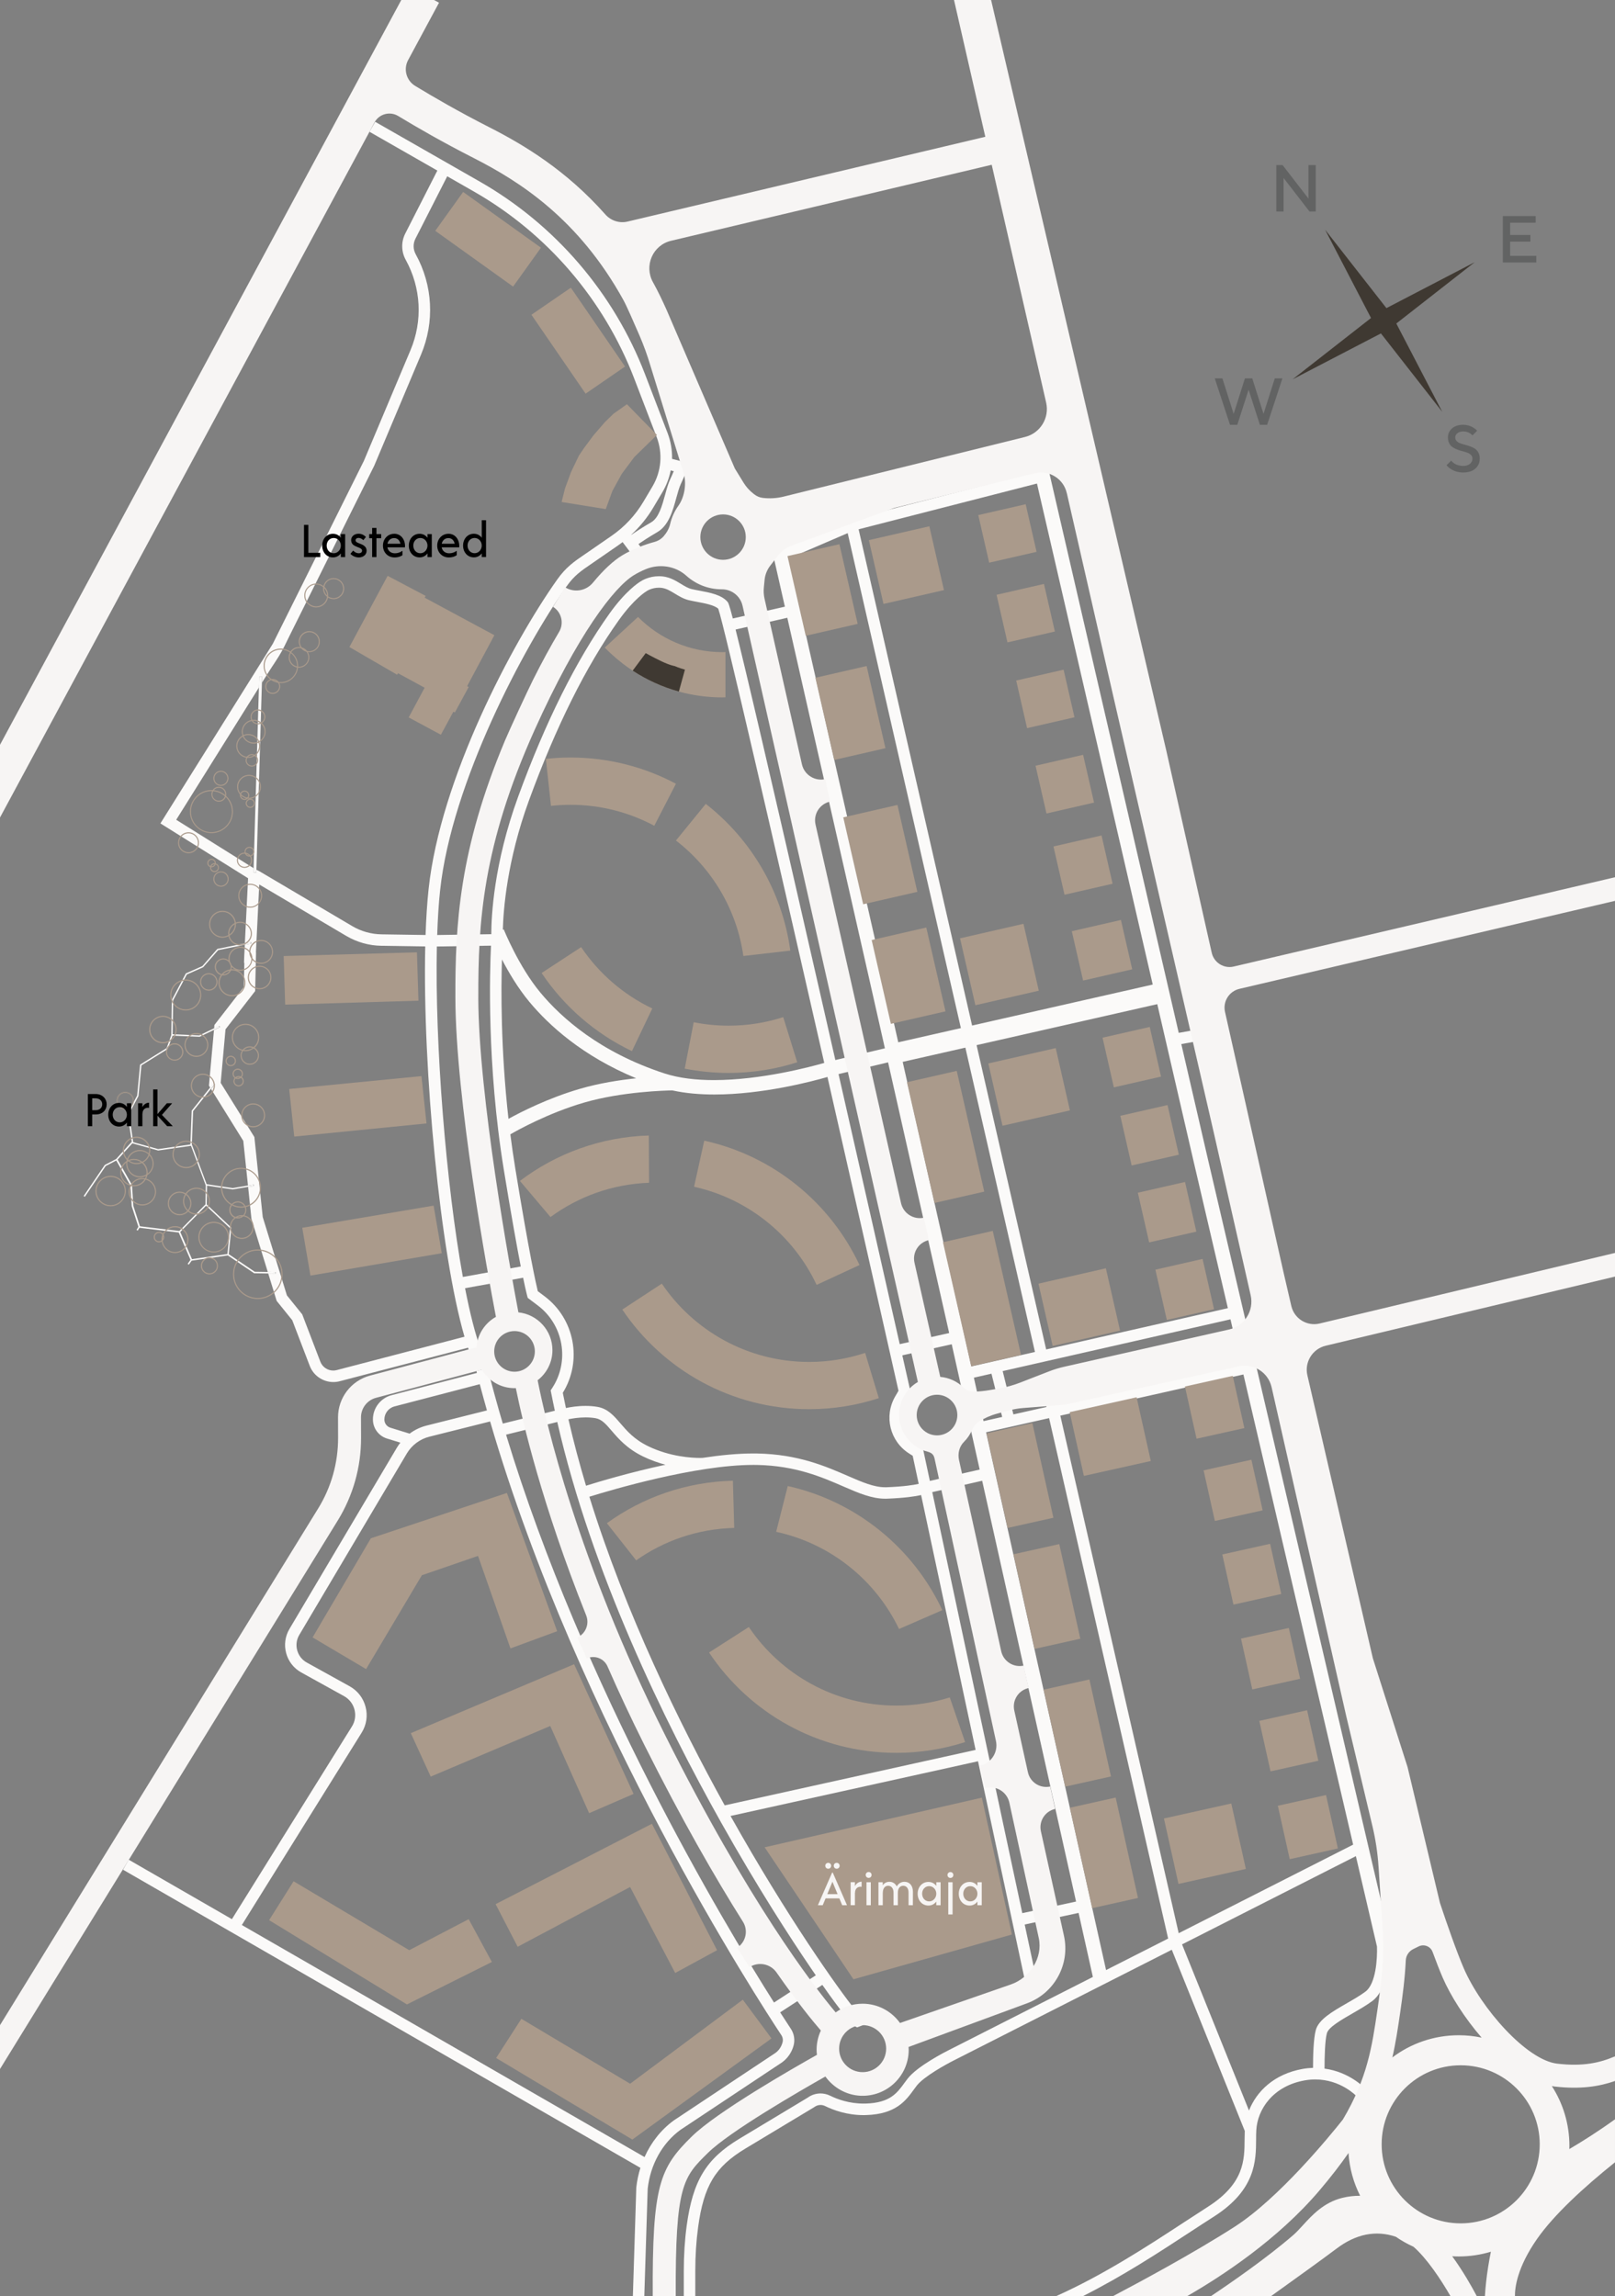 <?xml version="1.0" encoding="UTF-8"?><svg xmlns="http://www.w3.org/2000/svg" width="561.91" height="798.86" viewBox="0 0 561.91 798.86"><rect x="0" y="0" width="561.91" height="798.86" fill="#808080" stroke="none"/><g id="a"><g id="b"><path d="m233.36,163.66l1.06.28c-.33.81-.74,1.74-1.23,2.79-.72,1.52-1.23,3.4-1.77,5.38-1.04,3.78-2.21,8.07-4.83,9.59-3.15,1.82-5.55,3.43-6.9,4.37l-.04-.05c2.99-2.75,5.56-5.91,7.66-9.45l3.13-5.28c1.43-2.4,2.4-4.98,2.91-7.63m-77.77-102.34l9.33,5.33c25.44,14.54,45.23,37.62,55.73,64.98l7.83,20.41c2.18,5.69,1.65,11.96-1.46,17.21l-3.13,5.28c-2.83,4.76-6.57,8.77-11.12,11.91l-7.69,5.31c-.53.37-1.04.71-1.52,1.04-3.85,2.63-6.64,4.53-9.74,8.92-15.7,22.22-40.56,69.2-44.68,107.55-.51,4.77-.86,10.17-1.06,16.04l-15.31-.23c-3.6-.05-7.15-1.05-10.25-2.89l-32.08-18.96-1.19-.6-.03.94-1-.03.04-1.47-26.94-16.85c.44-.71.89-1.42,1.33-2.13,1.18-1.88,2.36-3.77,3.54-5.65,1.69-2.7,3.37-5.39,5.06-8.09,1.97-3.15,3.94-6.29,5.9-9.44,2.02-3.23,4.05-6.47,6.07-9.7,1.85-2.96,3.7-5.92,5.55-8.88.44-.71.89-1.42,1.33-2.13l.11-3.82,1,.03-.06,2.11c.66-1.05,1.32-2.11,1.98-3.16.94-1.5,1.92-2.97,2.89-4.45.36-.55.71-1.11,1.06-1.67,1.4-2.24,2.5-4.66,3.67-7.03,1.15-2.32,2.31-4.64,3.46-6.95,1.5-3,2.99-6.01,4.49-9.01,1.68-3.37,3.35-6.73,5.03-10.1,1.7-3.41,3.39-6.81,5.09-10.22,1.55-3.12,3.11-6.25,4.66-9.37,1.25-2.52,2.51-5.03,3.76-7.55.79-1.59,1.58-3.18,2.37-4.76.19-.39.38-.77.58-1.16l16.3-38.69c4.8-11.39,4.12-24.13-1.85-34.95-.92-1.67-.96-3.69-.09-5.39l11.07-21.73m205.18,106.9l40.28,174.32-62.85,14.26-39.48-172.65,62.05-15.92m-65.85,17.26l39.38,172.2-21.79,4.94-5.09-22.56-33.11-145.97.09.21,20.52-8.83m-21.01,29.46l28.63,126.22,5.32,23.56-17.24,4.08c-1.57-6.91-3.16-13.88-4.75-20.85-18.76-82.28-26.58-115.41-29.96-128.93l18-4.09m-44.73-10.47c.29,0,.6.02.91.05,1.67.19,3.13,1.07,4.68,2.01,1.47.9,3,1.83,4.87,2.29.87.21,1.85.39,2.89.59,2.58.48,6.08,1.13,7.36,2.4,1.96,5.52,19.33,80.91,36.87,158-4.74,1.36-22.02,5.98-38.38,5.98-6.08,0-12.03-.64-17.17-2.31-22.46-7.33-35.88-19.32-43.18-28.09-7.6-9.12-12.73-21.9-12.78-22.03l-.32.13c.18-6.99,1.46-24.08,9.05-44.89,9.37-25.68,19.89-46.81,31.28-62.79,5.38-7.56,9.54-10.04,9.57-10.05l.17-.11c.08-.05,1.71-1.17,4.19-1.17m-54.57,129.34c2.34,4.5,5.61,10.03,9.56,14.77,6.77,8.13,18.48,18.86,37.15,26.57-5.81.61-12.84,1.7-19.5,3.64-11.09,3.22-20.64,8.1-24.94,10.47-2.72-24.33-2.59-45.23-2.27-55.45m-3.81-4.8c-.42,8.56-1.49,41.45,4.46,77.96,2.68,16.42,4.6,27,5.9,33.66l-20.15,3.64c-5.84-32.22-9.77-80.88-9.05-114.97l18.84-.29m138.16,40.6l21.25,94.17-17.2,3.87c-4.47-19.79-12.54-55.51-21.29-93.96l17.23-4.08m93.67-20.25l12.66,54.79,11.9,50.98-63.22,14.36-24.21-105.87,62.87-14.26m-66.77,15.14l24.21,105.87-22.14,5.03-2.4-10.78-21.48-95.18,21.81-4.95m-245.69-56.77l30.27,17.89c3.7,2.19,7.93,3.38,12.23,3.44l15.26.23c-.96,42.79,5.27,106.98,13.66,135.78l-44.45,11.61c-.41.11-.82.16-1.22.16-1.95,0-3.76-1.19-4.49-3.09l-6.28-16.41h-.01l.02-.01-5.36-6.64-8.41-27.25-2.91-27.84-11.72-18.85,1.68-18.63,10.31-13.3.31-13.44h-.04l1.16-23.64m277.44,179.27l-3.9.89.37,1.61-11.52,2.59-3.73-15.07,79.26-18.01,3.57,15.3-63.68,14.31-.37-1.62m-22.68-9.09l3.73,15.06-6.48,1.46-3.37-15.12,6.13-1.39m-178.05,3.65c.8,3.05,1.64,6.09,2.5,9.13l-21,5.27c-2.14.54-4.15,1.5-5.9,2.81l-6.68-2.06c-1.26-.39-2.11-1.53-2.11-2.85,0-2.14,1.45-4.02,3.52-4.56l29.67-7.74m164.21-13.89l9.73,43.6-17.33,3.95-2.23-10.41-.18-.82-2.65-1.68c-4.89-3.1-6.45-9.45-3.55-14.46l1.94-3.36-.17-.76c-.04-.17-1.04-4.6-2.75-12.2l17.19-3.86m-127.39,25.45c1.12,0,2.28.08,3.43.27,2.2.37,3.64,2.05,5.63,4.37,2.4,2.8,5.39,6.27,11,8.98,2.64,1.28,5.27,2.19,7.73,2.85-12.4,2.66-23.29,5.93-27.64,7.3-2.29-7.66-4.35-15.39-6.12-23.12,1.44-.3,3.6-.65,5.97-.65m84.16-118.43c8.95,39.33,17.86,78.73,24.71,109.16l-1.16,2c-3.97,6.87-1.83,15.59,4.87,19.84l1.23.78,2.09,9.77c-1.7.39-5.08.94-11.18,1.18h-.5c-3.92,0-7.96-1.76-13.05-3.97-7.69-3.34-17.25-7.5-31.46-7.77-.45,0-.91-.01-1.37-.01-5.47,0-11.52.6-17.61,1.53-.17,0-.49.02-.94.02-2.75,0-10.35-.37-18-4.07-4.86-2.35-7.43-5.34-9.7-7.99-2.25-2.62-4.37-5.09-7.99-5.71-1.4-.24-2.79-.33-4.12-.33-2.73,0-5.18.39-6.82.74-.38-1.76-.74-3.53-1.09-5.29,6.86-11.09,4.17-25.69-6.33-33.58l-2.37-1.78c-.61-2.52-3.01-13.11-7.86-42.89-.64-3.95-1.2-7.85-1.69-11.68,2.32-1.35,13.12-7.4,25.7-11.06,13.17-3.83,28.48-4.19,30.64-4.23,4.63,1.02,9.63,1.43,14.66,1.43,16.78,0,33.97-4.55,39.34-6.1m32.58,145.47l18.96,88.65-87.3,19.3c-15.61-28.22-34.5-66.78-47.09-107.38,7.63-2.37,36.94-11.07,57.06-11.07.43,0,.85,0,1.27.01,13.42.26,22.58,4.24,29.94,7.44,5.3,2.31,9.92,4.31,14.67,4.31.21,0,.42,0,.63-.01,6.17-.24,9.79-.79,11.86-1.26m21.24-4.99l32.67,146.41-18.71,4.04-31.32-146.48,17.37-3.96m90.89-36.97l38.18,163.57-60.7,30.82-41.19-180.07,63.7-14.32m-67.6,15.19l41.42,181.06-21.6,10.96-41.74-187.1,21.93-4.93m-171.13,1.34c11.92,52.29,37.26,104.18,57.04,139.41,12.72,22.65,24.01,40.05,31.24,50.67.57.84,1.13,1.65,1.67,2.44l-14.54,9.47c-17.67-27.91-66.53-109.5-93.23-197.57l17.82-4.41m277.86,151.05l7.34,31.46c.14,4.1-.33,12.92-4.01,15.67-1.85,1.38-4.21,2.74-6.5,4.06-5.02,2.89-9.76,5.62-10.77,9.29-.82,2.98-.97,9.11-.97,13.17-1.18.04-2.41.16-3.68.39-9.93,1.79-15.99,7.84-18.6,14.46l-23.29-57.8,60.47-30.7m-301.22-151.25c30.57,104.97,93.84,202.21,101.32,213.5.5.76.66,1.69.42,2.57-.38,1.46-1.26,2.76-2.41,3.6l-35.41,23.52c-4.42,3.22-7.9,7.64-10.19,12.75l-140.11-80.73,41.68-66.91c1.69-2.71,2.18-5.9,1.37-8.99-.8-3.09-2.78-5.64-5.58-7.19l-14.87-8.23c-1.66-.92-2.84-2.43-3.34-4.26s-.24-3.73.73-5.36l37.42-63.12c1.71-2.89,4.57-5.02,7.82-5.83l21.13-5.3m49.67,304.32h4l1.18-37.42c.94-8.39,5.1-15.85,11.36-20.42l35.41-23.52c1.96-1.43,3.38-3.52,4-5.87.52-1.98.17-4.09-.96-5.79-.73-1.1-2-3.04-3.72-5.72l14.68-9.55c6.65,9.49,10.73,14.46,12.12,14.76l2.13-.81c.92-1.29.17-2.64-1.6-5.55l-.98.6c-5.94-7.33-23.88-32.57-43.62-67.78l86.11-19.03,16.32,76.31,3.91-.84-3.99-18.67,18.75-4.04,4.97,22.28-50.08,25.43c-1.11.55-10.95,5.54-14.36,9.94-.38.49-.75.99-1.12,1.5-2.59,3.56-5.04,6.91-13.39,7.18-.27,0-.53.01-.79.01-5,0-9.09-1.47-11.68-2.75-1.06-.52-2.21-.78-3.34-.78-1.57,0-3.14.49-4.46,1.46l-23.75,14.29c-11.59,6.97-16.22,14.61-18.35,30.26-.67,4.94-1.01,10.23-1.01,15.74v8.8h4v-8.8c0-5.33.33-10.44.98-15.2,1.96-14.41,5.96-21.06,16.45-27.37l23.83-14.34.17-.11c.64-.48,1.39-.72,2.15-.72.54,0,1.07.12,1.57.37,2.97,1.46,7.66,3.16,13.41,3.16.32,0,.63,0,.95-.02,10.31-.33,13.74-5.04,16.5-8.83.35-.48.69-.95,1.05-1.41,2.41-3.12,10.19-7.42,12.99-8.82l75.74-38.45,25.39,63.03c-.04.96-.05,1.92-.06,2.94-.04,7.2-.09,15.37-12.81,23.48-2.58,1.65-5.35,3.46-8.27,5.37-12.68,8.3-27.98,18.3-44.55,25.72h9.32c13.86-6.97,26.59-15.28,37.42-22.38,2.91-1.9,5.66-3.7,8.23-5.34,14.56-9.29,14.62-19.43,14.66-26.83,0-1.13.01-2.21.07-3.21.39-7.18,5.73-15.33,16.77-17.32,1.31-.24,2.57-.34,3.76-.34,8.79,0,14.22,5.68,14.48,5.96l2.94-2.72c-.27-.3-5.53-5.85-14.21-7.01,0-4.16.15-9.87.83-12.33.57-2.08,5-4.63,8.91-6.88,2.39-1.38,4.86-2.8,6.9-4.32,2.41-1.8,3.81-4.86,4.61-8.07l.03.11,4.77-1.5-1.81-5.76-64.87-277.9-9.2-39.8,4.84-.86-.7-3.94-5.04.9-45.92-198.69-4.87,1.12.6,2.57-62.04,15.92-.04-.19-3.9.89.13.57-20.55,8.84-.65-2.87-4.88,1.11,5.09,22.45-18.11,4.11c-1.35-5.17-1.59-5.46-1.78-5.71-2.06-2.53-6.21-3.3-9.88-3.98-.98-.18-1.9-.35-2.67-.54-1.27-.31-2.47-1.04-3.74-1.82-1.76-1.07-3.76-2.29-6.32-2.58-.46-.05-.9-.07-1.33-.07-3.48,0-5.92,1.5-6.44,1.85-.69.42-5.17,3.3-10.77,11.16-11.59,16.28-22.28,37.72-31.78,63.74-8.52,23.35-9.32,41.78-9.33,47.79l-18.82.29c.19-5.74.52-11,1.02-15.61,4.01-37.32,29.1-84.62,43.97-105.66,2.69-3.8,4.96-5.35,8.73-7.92.49-.34,1.01-.69,1.54-1.06l7.69-5.31c.53-.37,1.05-.75,1.56-1.14l3.7,4.91,3.2-2.41-1.38-1.83c1.3-.9,3.57-2.41,6.49-4.1,4.04-2.34,5.45-7.47,6.69-12,.5-1.81.97-3.53,1.53-4.74.64-1.35,1.12-2.5,1.52-3.48l.52.13,1-3.87-6.06-1.57c.06-3.04-.46-6.1-1.58-9.03l-7.83-20.41c-10.82-28.22-31.24-52.02-57.48-67.02l-36.41-20.81-1.98,3.47,23.61,13.5-11.16,21.9c-1.47,2.89-1.41,6.3.15,9.14,5.37,9.74,5.98,21.21,1.66,31.46l-16.22,38.52-31.68,63.62-39.1,62.49,30.5,19.08-1.12,22.66,2.15-.44.1.48-2.27.46-.2,4.07c-.04.74-.05,1.48-.07,2.22h.11l-.19,8.4-10.22,13.19-.11,1.21,1.84-.89.21.44-2.1,1.01-1.75,19.35.46.73,1.22-1.52.38.3-1.32,1.66,11.21,18.04,1.63,15.53,1.95-.33.08.48-1.98.33,1.16,11.11,5.68,18.49,2.78.04v.49l-2.63-.04,2.94,9.57,5.43,6.73,6.07,15.85c1.33,3.48,4.65,5.66,8.22,5.66.74,0,1.49-.09,2.23-.29l44.64-11.66c.23.69.46,1.35.7,1.98l3.75-1.4c-1.93-5.17-3.78-12.51-5.49-21.28l20.2-3.65c.95,4.6,1.39,6.23,1.43,6.37l.18.65,3.48,2.62c9.03,6.79,11.2,19.47,4.95,28.87l-.45.68.16.8c.4,2.09.84,4.19,1.29,6.28l-18.11,4.48c-1.89-6.4-3.66-12.83-5.29-19.27l-3.88.98c.06.22.11.44.17.66l-29.68,7.74c-3.83,1-6.51,4.47-6.51,8.43,0,3.08,1.98,5.77,4.93,6.67l4.62,1.42c-.42.54-.81,1.09-1.16,1.67l-37.42,63.13c-1.52,2.57-1.93,5.57-1.15,8.45s2.65,5.26,5.26,6.71l14.87,8.23c1.82,1.01,3.12,2.68,3.64,4.7s.21,4.1-.9,5.87l-41.75,67.03-35.89-20.68-2,3.47,180.02,103.73c-.69,2.19-1.17,4.47-1.43,6.81l-1.19,37.78" style="fill:#fbfaf9; stroke-width:0px;"/><path d="m66.46,398.65l5.08,13.64.05.13h0l-.1,6.61-9.11,9.26-13.68-1.65-2.31-7.1-.46-7.26-5.01-8.85,5.13-5.65,8.99,2.5,11.4-1.63m5.27,20.84l8.31,7.83-.9,8.97-12.32,1.79-4.08-9.46,8.98-9.13m24.15,23.58v-.49l-2.78-.04-4.43-.07-9.05-6.13.92-9.22-8.54-8.04-.03.03.1-6.61,8.9,1.33,5.28-.88,1.98-.33-.08-.48-1.95.33-5.24.88-9.04-1.36-5.15-13.83.45-11.57,6.13-7.69,1.32-1.66-.38-.3-1.22,1.52-6.34,7.95-.46,11.77-11.22,1.61-8.66-2.4v-.02l-1.46-9.82,3.29-6.24,1.02-10.65,9.15-5.7,1.68-4.64,9.38.39h.06l4.83-2.33,2.1-1.01-.21-.44-1.84.89-4.98,2.41-9.31-.39.19-11.83,4.75-8.97,5.66-2.51,5.22-5.95,9.17-1.86,2.27-.46-.1-.48-2.15.44-9.45,1.92-5.21,5.97-5.76,2.56-4.85,9.17-.03.05-.18,12.24-1.64,4.53-9.22,5.74-1.02,10.75-3.34,6.34,1.46,9.75-5.43,6-3.96,2.07-7.34,10.8.4.27,7.27-10.7,3.67-1.92,4.92,8.69.45,7.18,2.34,7.2-.66,1.06.41.26.61-.99,13.67,1.65,4.09,9.51-.99,1.39.4.28.99-1.38,12.58-1.83,9.17,6.21,4.73.07,2.62.04" style="fill:#fbfaf9; stroke-width:0px;"/><polyline points="89.18 303.55 89.21 302.62 91.13 237.5 91.19 235.4 90.19 235.37 90.08 239.18 88.23 302.05 88.18 303.52 89.18 303.55" style="fill:#fbfaf9; stroke-width:0px;"/><path d="m0,704.58v15.26l117.52-190.84c5.33-8.66,8.13-18.6,8.1-28.77l-.02-7.11c0-3.19,2.14-5.98,5.22-6.8l36.84-9.78c2.32,3.84,6.52,6.42,11.33,6.42.16,0,.32-.02.48-.02,2.37,11.69,9.15,40.71,24.48,79.07,1.19,2.98-.17,6.37-3.09,7.69l3.29,7.29c2.76-1.25,6,0,7.22,2.77,3.86,8.81,8.15,18,12.9,27.49,12.97,25.89,24.57,46.04,34.21,61.33,1.94,3.07,1.03,7.12-2.02,9.08l4.32,6.74c3.13-2.01,7.29-1.18,9.41,1.87,7.21,10.33,12.51,16.83,15.41,20.18-1.04,2.25-1.59,4.78-1.46,7.45.02.34.06.68.1,1.01-8.32,4.67-34.85,19.85-43.56,28.42-11.13,10.93-13.77,16.85-13.57,55.56h8c-.17-38.7,2.61-41.43,11.18-49.85,7.62-7.49,31.86-21.49,40.88-26.59,2.79,3.86,7.23,6.46,12.22,6.69,9.19.42,16.78-6.9,16.78-16,0-.33-.03-.65-.05-.97l41.21-15.19c9.56-3.52,15.05-13.56,12.85-23.51l-8.02-36.36c-.77-3.51,1.45-6.98,4.96-7.75l-1.71-7.81c-3.52.77-7-1.45-7.77-4.97l-4.74-21.48c-.78-3.54,1.46-7.04,4.99-7.81l-1.71-7.81c-3.55.78-7.05-1.46-7.83-5.01l-14.68-66.53c-.5-2.26.1-4.68,1.74-6.31,1.21-1.2,2.18-2.64,2.85-4.23.47-1.11,1.2-2.11,2.23-2.75,1.97-1.24,4.13-2.2,6.41-2.82l4-1.08c1.7-.46,3.44-.76,5.19-.89l11.01-.85c2.15-.17,4.28-.48,6.39-.95l57.51-12.69c5.16-1.14,10.26,2.1,11.43,7.25l25.92,114.22,9.15,38.43c1.11,4.66,1.83,9.41,2.14,14.19l1.42,21.37c.76,9.59-.46,19.23-1.79,28.29-1.89,12.92-3.5,23.9-12.05,38.31-4.74,5.97-22.29,27.39-37.53,37.21-14.36,9.25-33.9,19.73-42.48,24.24h25.8c12.15-6.98,31.58-19.71,46.1-36.82,3.93-4.63,7.25-8.94,10.08-13,.34,5.33,1.76,10.36,4.05,14.88h-.16c-1.88,0-3.93.2-6.06.73-6.47,1.61-10.49,6.02-13.72,9.55-1.15,1.26-2.23,2.44-3.28,3.35-9.24,8.01-21.83,16.71-28.69,21.29h20.91c8.71-6.24,18.3-13.15,22.81-16.55,6.73-5.09,13.66-6.46,20.61-4.11,1.93,1.34,3.99,2.5,6.15,3.48,4.69,4.09,9.52,11.39,12.87,17.19h9.15c-1.74-3.3-4.79-8.7-8.56-13.89.76.04,1.52.07,2.3.07,3.88,0,7.63-.58,11.16-1.65-.32,1.57-.64,3.29-.94,5.2-.6,3.72-.95,7.15-1.14,10.26h10.45c-.04-2.9.75-9.93,7.67-19.87,5.93-8.5,16.35-18.05,27.14-26.7v-14.95c-6.1,4.38-11.61,7.84-15.89,10.35.01-.37.03-.74.03-1.12,0-7.66-2.25-14.79-6.11-20.79.3.05.59.1.89.14,9.04,1.06,15.6,0,21.09-1.92v-8.58c-5.26,2.26-11.14,3.61-20.15,2.55-10.59-1.24-26.43-19.17-32.48-33.19-2.51-5.82-5.83-15.36-8.28-22.72l-11.27-47.26-12.08-37.88-22.78-98.44c-1.06-4.59,1.78-9.18,6.36-10.28l100.68-24.06v-8.23l-102.78,24.56c-4.41,1.05-8.82-1.68-9.85-6.1l-2.78-12.02-20.29-90.31c-.81-3.59,1.43-7.17,5.02-8.01l130.68-30.61v-8.22l-132.67,31.07c-3.44.81-6.87-1.35-7.65-4.79l-15.8-70.3L344.83,0h-12.9l10.89,47.59-124.48,29.5c-2.84.67-5.8-.3-7.73-2.49-13.54-15.29-28.16-24.12-40.45-30.37-10.43-5.3-19.46-10.54-25.72-14.35-3.07-1.87-4.15-5.81-2.44-8.98L152.75.94,151.01,0h-11.39L0,259.13v25.3L130.3,42.6c1.6-2.97,5.36-3.99,8.24-2.24,6.41,3.89,15.54,9.16,26.17,14.57,16.11,8.19,36.6,21.21,52.19,49.46,1.11,2.01,3.6,7.71,5.61,12.36,1.46,3.39,2.72,6.87,3.77,10.41l11.56,37.41c1.1,3.53.37,8.31-1.77,11.32-1.36,1.9-2.35,4.07-2.9,6.42-.37,1.56-1.17,2.98-2.21,4.2l-.02.02c-.82.95-1.89,1.63-3.1,1.97-3.62,1-7.69,2.5-11.37,4.73-3.12,1.89-6.55,5.1-10.18,9.5-2.37,2.87-6.5,3.57-9.66,1.6h0l-4.22,6.79h0c2.97,1.84,3.9,5.72,2.12,8.72-2.97,4.99-6,10.55-9.05,16.64-1.96,3.91-8.18,17.36-9.8,21.21-15.97,38.02-17.3,64.04-17.24,89.43.09,35.31,11.17,95.66,14.11,111.03-3.79,2.12-6.43,6.03-6.76,10.6l-37.02,9.83c-6.59,1.75-11.18,7.74-11.16,14.56l.02,7.11c.02,8.67-2.37,17.17-6.92,24.55L0,704.58Zm535.72,41.46c0,15.19-12.31,27.5-27.5,27.5s-27.5-12.31-27.5-27.5,12.31-27.5,27.5-27.5,27.5,12.31,27.5,27.5Zm-48.56-45.79c.86-5.86,1.66-11.97,1.96-18.22.08-1.68,1.1-3.18,2.61-3.92l1.88-.93c1.87-.92,4.12-.02,4.84,1.94,1.21,3.28,2.4,6.36,3.47,8.84,2.73,6.33,7.64,14.1,13.58,20.96-2.56-.54-5.22-.83-7.94-.83-8.68,0-16.68,2.87-23.11,7.72,1.19-5.19,1.94-10.27,2.71-15.56h0Zm-187.02,20.68c-4.52,0-8.18-3.66-8.18-8.18s3.66-8.18,8.18-8.18,8.18,3.66,8.18,8.18-3.66,8.18-8.18,8.18Zm71.03-549.41l16.34,71.41,34.78,151.02,12.86,56.7c1.22,5.36-2.15,10.69-7.51,11.9l-57.41,12.97c-1.78.4-3.53.94-5.23,1.6l-10,3.89c-2.42.94-4.93,1.64-7.5,2.08l-3.14.54c-1.75.3-3.51.48-5.28.54-1.44.05-2.85-.47-3.88-1.47-2.12-2.05-4.93-3.39-8.05-3.66l-8.97-39.73c-.8-3.55,1.44-7.07,4.99-7.85l-1.71-7.81c-3.59.79-7.15-1.47-7.96-5.06l-29.75-131.72c-.82-3.61,1.46-7.2,5.08-7.99l-1.71-7.81c-3.66.8-7.28-1.5-8.1-5.15l-13.01-57.61c-.29-1.29-.37-2.61-.24-3.92l.26-2.66c.18-1.78.85-3.47,1.93-4.88l2.68-3.49c1.22-1.59,2.88-2.81,4.76-3.5l35.64-13.11,48.96-12.09c4.99-1.23,10.02,1.86,11.16,6.87l.01-.01Zm-38.08,320.8c0,3.91-3.17,7.07-7.07,7.07s-7.07-3.17-7.07-7.07,3.17-7.07,7.07-7.07,7.07,3.17,7.07,7.07ZM234.27,113.26c-.74-1.77-1.47-3.47-2.2-5.11l-.05-.13h0c-1.58-3.54-3.13-6.75-4.61-9.43-.07-.13-.15-.27-.22-.4-3.18-5.73-.08-12.91,6.3-14.42l111.56-26.44,18.94,82.75c1.22,5.32-2.06,10.64-7.36,11.95l-83.99,20.75c-2.38.59-4.84.73-7.27.44-1.06-.13-2.06-.55-2.9-1.21l-.36-.28c-1.37-1.07-2.49-2.33-3.37-3.75l-3.06-4.97-21.41-49.74v-.01Zm25.21,73.61c0,4.36-3.54,7.9-7.9,7.9s-7.9-3.54-7.9-7.9,3.54-7.9,7.9-7.9,7.9,3.54,7.9,7.9Zm-93.06,160.24c-.06-26.01,1.39-52.71,19.58-93.13,15.04-33.41,27.73-49.75,34.6-53.9,1.27-.77,2.62-1.44,3.98-2.01,4.76-2.02,10.37-1.22,14.21,2.23,3.27,2.94,7.59,4.73,12.33,4.73h.06c3.44,0,6.42,2.37,7.18,5.73l61,270.05c-4.33,2.53-7.09,7.45-6.47,12.95.51,4.61,3.48,8.54,7.53,10.46h0l.04.02c.76.36,1.56.64,2.39.85.81.2,1.58.65,1.97,1.39.14.26.24.54.31.83l.42,1.92,20.97,96.47c.85,3.9-1.62,7.74-5.51,8.59l1.71,7.81.41-.09c3.65-.8,7.27,1.51,8.06,5.17l10.24,47.13c1.46,6.86-3.1,13.8-9.72,16.11l-38.57,13.41c-2.91-4.06-7.65-6.71-13.02-6.71-3.5,0-6.73,1.13-9.36,3.03-7.91-9.43-30.32-38.52-59.35-96.48-30.6-61.09-41.6-109.45-44.35-123.46,3.13-2.42,5.15-6.2,5.15-10.46,0-6.84-5.18-12.46-11.84-13.16-2.9-15.27-13.87-75.37-13.96-109.45l.01-.03Zm12.6,115.99c3.91,0,7.07,3.17,7.07,7.07s-3.17,7.07-7.07,7.07-7.07-3.17-7.07-7.07,3.17-7.07,7.07-7.07Z" style="fill:#f7f5f4; stroke-width:0px;"/><path d="m89.82,434.7h-.13c-2.25,0-4.38.86-6,2.44-1.65,1.61-2.58,3.76-2.62,6.06-.07,4.76,3.74,8.69,8.49,8.76h.13c2.25,0,4.38-.86,6-2.44,1.65-1.61,2.58-3.76,2.62-6.06.07-4.76-3.74-8.69-8.5-8.76h.01Zm8.1,8.76c-.07,4.5-3.75,8.12-8.23,8.12h-.12c-4.54-.07-8.17-3.82-8.11-8.36.03-2.2.92-4.25,2.5-5.79,1.55-1.51,3.58-2.33,5.73-2.33h.13c4.54.07,8.18,3.82,8.11,8.36h-.01Z" style="fill:#aa9a8b; stroke-width:0px;"/><path d="m79.99,426.83c-.03,2.29,1.8,4.18,4.08,4.21h.06c1.08,0,2.1-.42,2.88-1.17.79-.77,1.24-1.81,1.26-2.91.02-1.11-.4-2.15-1.17-2.95-.58-.59-1.3-.99-2.08-1.16.44-.52.69-1.16.7-1.85,0-.36-.06-.7-.18-1.03,1.17-.29,2.26-.88,3.15-1.75,1.33-1.29,2.08-3.03,2.11-4.88s-.67-3.61-1.96-4.94c-1.29-1.33-3.02-2.08-4.88-2.11h-.11c-1.81,0-3.52.69-4.83,1.96-1.33,1.29-2.08,3.03-2.11,4.88-.04,2.58,1.34,4.85,3.42,6.08-.35.48-.56,1.06-.57,1.7-.02,1.23.72,2.3,1.78,2.77-.93.75-1.55,1.88-1.57,3.16l.02-.01Zm.18-5.93c0-.57.21-1.09.53-1.51.92.48,1.96.76,3.07.78h.11c.44,0,.87-.04,1.3-.12.11.29.17.61.17.94,0,.68-.29,1.32-.77,1.8-.12-.01-.24-.04-.37-.04h-.06c-.81,0-1.56.24-2.19.64-1.04-.35-1.79-1.33-1.77-2.48l-.02-.01Zm-2.85-7.78c.03-1.75.73-3.38,1.99-4.6,1.23-1.2,2.85-1.85,4.56-1.85h.1c1.75.03,3.38.73,4.6,1.99s1.88,2.91,1.85,4.66c-.05,3.06-2.19,5.59-5.03,6.27-.13-.26-.29-.5-.5-.72-.55-.57-1.3-.89-2.09-.91h-.04c-.85,0-1.61.36-2.15.93-.52-.3-1-.67-1.43-1.11-1.22-1.26-1.88-2.91-1.85-4.66h-.01Zm5.43,5.23h.04c.95.01,1.76.55,2.2,1.32-.36.06-.74.1-1.12.1h-.1c-.99-.02-1.95-.26-2.81-.69.47-.45,1.1-.73,1.79-.73Zm2.23,1.07h0Zm-.87,3.71c-.41.25-.87.39-1.36.39h-.04l-.18-.02c.49-.23,1.02-.37,1.57-.37h.01Zm-1.4.78h.04c.72,0,1.39-.26,1.93-.73,1.83.27,3.23,1.85,3.2,3.76-.01,1-.42,1.94-1.14,2.64-.71.69-1.63,1.06-2.61,1.06h-.06c-1-.02-1.94-.42-2.64-1.14s-1.08-1.67-1.06-2.67c.01-1,.42-1.94,1.14-2.64.15-.14.31-.27.48-.38.23.06.46.1.71.11l.01-.01Z" style="fill:#aa9a8b; stroke-width:0px;"/><path d="m78.21,426.71c-1-1.03-2.33-1.6-3.76-1.63h-.08c-2.91,0-5.3,2.35-5.35,5.27-.04,2.95,2.32,5.39,5.27,5.43h.08c1.08,0,2.1-.33,2.98-.92l.12-.1c.21-.15.43-.31.62-.5l.04-.05.14-.17c.9-.97,1.42-2.21,1.44-3.55.02-1.43-.52-2.78-1.51-3.81l.01.03Zm-8.37,1.73c.12-.28.27-.55.45-.8.09-.13.2-.25.3-.37.1-.12.19-.24.29-.35.19-.19.4-.35.61-.5l.12-.1c.22-.15.45-.26.69-.37.63-.29,1.33-.47,2.07-.47h.08c2.73.04,4.92,2.3,4.88,5.04-.04,2.71-2.26,4.89-4.95,4.89h-.08c-2.73-.04-4.92-2.3-4.88-5.04.01-.68.16-1.32.41-1.91h0l.01-.02Z" style="fill:#aa9a8b; stroke-width:0px;"/><path d="m72.92,437.42h-.04c-1.63,0-2.96,1.31-2.99,2.94-.02,1.65,1.3,3.01,2.94,3.03h.04c1.62,0,2.96-1.31,2.98-2.94.02-1.65-1.3-3.01-2.94-3.03h.01Zm2.55,3.03c0,.69-.29,1.34-.79,1.82-.49.47-1.13.73-1.8.73h-.04c-1.43-.02-2.58-1.2-2.55-2.63.02-1.42,1.18-2.56,2.59-2.56h.04c.69.01,1.34.29,1.82.79s.74,1.15.73,1.85h0Z" style="fill:#aa9a8b; stroke-width:0px;"/><path d="m73.04,417.97c.04-2.58-2.03-4.72-4.61-4.76h-.07c-1.56,0-2.94.78-3.8,1.96-.59-.35-1.27-.57-2.01-.58h-.06c-1.07,0-2.08.41-2.86,1.16-.79.77-1.23,1.79-1.25,2.89-.03,2.27,1.78,4.14,4.04,4.17h.06c1.07,0,2.08-.41,2.86-1.16l.09-.11c.78.63,1.76,1.03,2.84,1.05h.07c2.55,0,4.64-2.06,4.68-4.62h.02Zm-7.19,3.05l.06-.08c.43-.64.69-1.39.7-2.18.02-1.39-.66-2.62-1.7-3.38.14-.2.3-.39.47-.56.82-.8,1.9-1.23,3.05-1.21,1.14.02,2.21.48,3.01,1.3s1.23,1.91,1.21,3.05c-.04,2.34-1.95,4.23-4.29,4.23h-.06c-.96-.01-1.86-.36-2.6-.95,0,0,.15-.22.15-.22Zm-.77.34c-.7.68-1.61,1.05-2.58,1.05h-.06c-2.05-.03-3.69-1.72-3.66-3.77.01-.99.42-1.92,1.13-2.61.7-.68,1.61-1.05,2.58-1.05h.06c.66.01,1.27.21,1.81.52-.41.68-.67,1.47-.68,2.32-.02,1.36.55,2.59,1.47,3.46l-.07.08Zm.2-.48c-.8-.82-1.23-1.91-1.21-3.05.01-.76.24-1.48.62-2.12.93.69,1.54,1.8,1.52,3.04-.01.82-.3,1.59-.81,2.23l-.12-.1h0Z" style="fill:#aa9a8b; stroke-width:0px;"/><path d="m60.95,426.6h-.07c-1.83,0-3.41,1.07-4.18,2.61l-.06-.08c-.34-.35-.8-.55-1.29-.56h-.03c-.48,0-.93.18-1.28.52s-.55.8-.56,1.29c0,.49.18.95.52,1.31.34.35.8.55,1.29.56h.03c.34,0,.66-.1.94-.27l.05.2.03.13c.06.25.13.5.23.73l.05.12c.11.24.23.47.38.69l.04.06c.83,1.22,2.19,2.03,3.77,2.06h.07c2.55,0,4.65-2.06,4.68-4.62.04-2.58-2.03-4.72-4.61-4.76v.01Zm-6.67,4.82c-.27-.28-.41-.64-.41-1.03s.16-.75.44-1.02c.27-.26.63-.41,1-.41h.02c.38,0,.75.16,1.01.44l.15.24c-.19.49-.31,1.02-.31,1.57,0,.1.02.2.03.3-.26.21-.57.34-.9.34h-.02c-.39,0-.75-.16-1.01-.44v.01Zm2.44-1.18l.04.2c0,.22-.06.42-.16.61.02-.28.05-.55.12-.81Zm.43.2c0-.31-.07-.6-.21-.87.66-1.52,2.18-2.58,3.93-2.58h.06c2.37.04,4.26,1.99,4.23,4.36-.04,2.35-1.95,4.23-4.29,4.23h-.06c-2.2-.03-3.98-1.74-4.19-3.88.33-.34.52-.78.53-1.26Zm-.32,2.59l-.03-.07.03.07Zm-.25-.79l-.03-.13.03.13Z" style="fill:#aa9a8b; stroke-width:0px;"/><path d="m34.7,418.07c.99,1.02,2.3,1.59,3.71,1.61s2.75-.51,3.76-1.5c1.01-.99,1.58-2.31,1.61-3.72.04-2.92-2.29-5.33-5.21-5.37h-.08c-1.38,0-2.68.53-3.68,1.5-1.01.99-1.58,2.31-1.61,3.72-.02,1.41.51,2.75,1.5,3.77v-.01Zm-1.1-3.76c.02-1.31.55-2.53,1.49-3.44.92-.9,2.13-1.39,3.41-1.39h.08c1.3.02,2.53.55,3.44,1.49s1.4,2.18,1.38,3.49-.55,2.53-1.49,3.44c-.92.9-2.13,1.39-3.41,1.39h-.08c-2.7-.04-4.86-2.27-4.82-4.98h0Z" style="fill:#aa9a8b; stroke-width:0px;"/><path d="m42.75,400.19c0,.67.13,1.33.38,1.93l.12.22c.09.19.18.38.3.56.09.14.2.26.31.39.08.1.15.2.23.29h0c-.03.12-.07.24-.09.37-.26.17-.5.36-.73.58-.92.89-1.43,2.08-1.45,3.35s.46,2.48,1.35,3.4c.44.46.97.8,1.54,1.04l.09.03c.15.06.3.12.45.16l-.08.2-.05.12c-.22.54-.36,1.12-.37,1.72-.02,1.27.46,2.48,1.35,3.4.89.92,2.08,1.43,3.35,1.45h.07c1.25,0,2.42-.48,3.32-1.35.92-.89,1.43-2.08,1.45-3.35s-.46-2.48-1.35-3.4c-.58-.6-1.3-1.01-2.08-1.24.19-.38.33-.79.41-1.21,1.29-.84,2.15-2.28,2.18-3.93.02-1.32-.5-2.52-1.35-3.4.11-.39.18-.79.19-1.2.02-1.27-.46-2.48-1.35-3.4-.89-.92-2.08-1.43-3.35-1.45h-.07c-1.25,0-2.42.48-3.32,1.35-.92.89-1.43,2.08-1.45,3.35v.02Zm4.71-4.3c2.42,0,4.39,1.95,4.43,4.37v.1c0,.2-.03.39-.06.58-.02.11-.03.21-.06.32-.13-.12-.28-.21-.43-.31l-.03-.02c-.74-.51-1.61-.83-2.57-.84h-.07c-2.02,0-3.74,1.27-4.43,3.06-.72-.82-1.12-1.85-1.1-2.95.02-1.17.49-2.26,1.33-3.08.61-.59,1.35-.98,2.16-1.14.27-.05.54-.08.83-.08v-.01Zm-1.92,16.15l-.09.14c-.75-.2-1.44-.59-1.99-1.16-.82-.84-1.25-1.95-1.24-3.12.02-1.17.49-2.26,1.33-3.08.12-.12.26-.21.39-.31,0,.1-.03.19-.03.28-.04,2.63,2.07,4.81,4.7,4.85h.07c.66,0,1.27-.15,1.84-.4h0c.09-.04.19-.08.28-.12-.08.3-.19.58-.33.84-.29-.06-.58-.1-.89-.1h-.07c-1.25,0-2.42.48-3.32,1.35-.22.22-.41.46-.58.72l-.08.12.01-.01Zm4.48-7.4l-.23-.2c.38-.21.74-.45,1.06-.75.5-.49.87-1.07,1.12-1.71.69.79,1.12,1.82,1.1,2.94-.02,1.39-.7,2.61-1.72,3.39,0-.1.03-.19.03-.28.02-1.27-.46-2.48-1.35-3.4l-.01.01Zm-1.34,4.6h-.07c-1.17-.02-2.26-.49-3.07-1.33-.82-.84-1.25-1.95-1.24-3.12,0-.2.04-.39.07-.59.09-.05.19-.1.28-.15h.02c.15.12.3.22.46.31.1.06.21.12.31.17.11.05.22.1.33.15.53.21,1.09.34,1.67.35h.07c.66,0,1.3-.14,1.89-.4.96.82,1.58,2.03,1.56,3.39,0,.2-.04.39-.07.58-.65.39-1.41.63-2.22.63l.01.01Zm-2.08-5.66h.07c.89.01,1.72.3,2.4.77-.48.18-1,.29-1.54.29h-.07c-.88-.01-1.71-.28-2.41-.77.49-.19,1.02-.29,1.56-.29h-.01Zm2.87.59c-.8-.61-1.77-.96-2.79-.98h-.07c-.66,0-1.3.14-1.89.4l-.15-.13c.22-.65.57-1.25,1.08-1.74.82-.8,1.9-1.24,3.05-1.24h.07c1.12.02,2.14.47,2.9,1.18-.37,1.1-1.16,1.99-2.18,2.51h-.02Zm-4.93-1.03l.04-.09-.04.09Zm.54.91l-.11-.07.11.07Zm.7.37l-.05-.02.05.02Zm.71,7.06c.82-.8,1.9-1.24,3.05-1.24h.07c.23,0,.46.04.68.08-.78,1.21-2.13,2.02-3.67,2.02h-.07c-.23,0-.46-.04-.69-.08.18-.28.38-.54.63-.78Zm.06,1.25h.07c1.25,0,2.42-.48,3.32-1.35.3-.29.54-.62.75-.97,1.88.52,3.26,2.24,3.23,4.28-.04,2.39-1.99,4.32-4.38,4.32h-.07c-1.17-.02-2.26-.49-3.07-1.33-.82-.84-1.25-1.95-1.24-3.12,0-.68.19-1.33.5-1.93.29.06.59.1.89.1h0Zm-3.16-10.73l.1.2-.1-.2Zm.37.7c.09.13.19.25.29.38-.1-.12-.2-.24-.29-.38Zm3.85-7.08c1.23.02,2.38.52,3.24,1.4.74.77,1.17,1.74,1.26,2.79-.25-2.34-2.21-4.18-4.62-4.19h.12Zm-.97.09c.11-.02.23-.02.34-.03-.11.01-.23.01-.34.03Z" style="fill:#aa9a8b; stroke-width:0px;"/><path d="m60.02,401.57c-.02,1.27.46,2.48,1.35,3.4.89.92,2.08,1.43,3.35,1.45h.07c1.25,0,2.42-.48,3.32-1.35.92-.89,1.43-2.08,1.45-3.35s-.46-2.48-1.35-3.4c-.89-.92-2.08-1.43-3.35-1.45h-.07c-1.25,0-2.42.48-3.32,1.35-.92.89-1.43,2.08-1.45,3.35Zm.39,0c.04-2.39,1.99-4.32,4.38-4.32h.07c1.17.02,2.26.49,3.07,1.33.82.84,1.25,1.95,1.24,3.12-.02,1.17-.49,2.26-1.33,3.08-.82.8-1.9,1.24-3.05,1.24h-.07c-2.41-.04-4.35-2.03-4.31-4.45h0Z" style="fill:#aa9a8b; stroke-width:0px;"/><path d="m88.03,392.21h.06c1.08,0,2.11-.42,2.89-1.18.8-.77,1.25-1.81,1.26-2.92s-.4-2.16-1.17-2.96-1.81-1.25-2.92-1.26h-.06c-1.08,0-2.11.42-2.89,1.18-.8.77-1.25,1.81-1.26,2.92-.02,1.11.4,2.16,1.17,2.96s1.81,1.25,2.92,1.26Zm-3.7-4.22c.01-1,.42-1.94,1.14-2.65.71-.69,1.64-1.06,2.62-1.06h.06c1,.02,1.94.42,2.64,1.14s1.08,1.67,1.06,2.68c-.01,1-.42,1.94-1.14,2.65-.71.69-1.64,1.07-2.62,1.07h-.06c-2.07-.03-3.74-1.75-3.71-3.82l.01-.01Z" style="fill:#aa9a8b; stroke-width:0px;"/><path d="m70.64,373.54h-.06c-2.28,0-4.14,1.84-4.18,4.12-.02,1.12.4,2.17,1.18,2.98.78.8,1.82,1.25,2.94,1.27h.06c1.09,0,2.12-.42,2.91-1.18.8-.78,1.25-1.82,1.27-2.94s-.4-2.17-1.18-2.98c-.78-.8-1.82-1.25-2.94-1.27Zm-.06.39h.06c2.09.03,3.76,1.76,3.73,3.85-.03,2.07-1.72,3.74-3.79,3.74h-.06c-2.09-.03-3.76-1.76-3.73-3.85.03-2.07,1.72-3.73,3.79-3.73v-.01Z" style="fill:#aa9a8b; stroke-width:0px;"/><path d="m90.21,361.03c.02-1.27-.46-2.48-1.35-3.4-.89-.92-2.08-1.43-3.35-1.45h-.07c-1.25,0-2.42.48-3.32,1.35-.92.89-1.43,2.08-1.45,3.35-.02,1.27.46,2.48,1.35,3.4.61.62,1.36,1.05,2.17,1.27-.31.49-.49,1.05-.49,1.65-.01.86.31,1.67.91,2.28.6.62,1.4.96,2.25.98h.05c.84,0,1.63-.32,2.23-.91.62-.6.96-1.4.97-2.26.02-1.17-.6-2.19-1.53-2.77l.17-.14c.92-.89,1.43-2.08,1.45-3.35h.01Zm-2.05,3.82l.1-.06c.88.49,1.48,1.42,1.46,2.5-.02,1.54-1.28,2.78-2.82,2.78h-.04c-.75-.01-1.45-.32-1.98-.86-.53-.54-.81-1.25-.8-2.01,0-.56.18-1.1.5-1.56.26.05.52.08.78.09h.07c.63,0,1.24-.14,1.8-.38l.09-.04c.21-.1.42-.21.62-.34l.2-.13.02.01Zm-2.72.49h-.07c-.16,0-.32-.03-.48-.06l.05-.06c.53-.52,1.22-.8,1.96-.8h.04c.32,0,.63.08.92.18-.7.47-1.53.74-2.42.74Zm1.51-1.31h-.05c-.84,0-1.63.32-2.23.91-.09.09-.16.18-.24.28-.81-.19-1.54-.6-2.14-1.21-.82-.84-1.25-1.95-1.24-3.12.02-1.17.49-2.26,1.33-3.08.82-.8,1.9-1.24,3.05-1.24h.07c2.41.04,4.35,2.03,4.31,4.45-.02,1.33-.65,2.5-1.6,3.29-.39-.18-.81-.28-1.27-.28h.01Zm1.67.12h0Z" style="fill:#aa9a8b; stroke-width:0px;"/><path d="m81.28,375.81h0c-.02.12-.06.22-.06.33,0,.48.17.94.51,1.29.34.35.79.54,1.27.55h.03c.47,0,.92-.18,1.26-.51.35-.34.54-.79.55-1.27,0-.48-.17-.94-.51-1.29l-.2-.17.04-.07c.08-.11.15-.24.21-.37l.08-.24.03-.15c.02-.09.05-.18.05-.28.01-1-.78-1.82-1.78-1.84h-.03c-.98,0-1.79.79-1.81,1.78,0,.38.12.73.32,1.02l.02.04.19.23.03.03.14.14c-.18.22-.28.49-.34.77v.01Zm1.75-1.06h.02c.13,0,.24.04.36.08-.21.12-.44.21-.69.21h-.02c-.14,0-.28-.03-.41-.07.21-.13.46-.21.73-.21l.01-.01Zm.03-.39h-.03c-.43,0-.82.16-1.13.41-.36-.26-.6-.69-.59-1.17.01-.77.65-1.4,1.42-1.4h.02c.38,0,.73.16,1,.43.26.27.41.63.4,1.01,0,.33-.14.64-.36.89-.23-.1-.47-.16-.73-.17Zm-.36,1.07h.03c.11,0,.22-.04.33-.06h.04c.12-.04.24-.07.36-.13.1-.05.2-.1.29-.16l.08-.05.21.15c.26.27.41.63.4,1.01-.01.77-.65,1.4-1.42,1.4h-.02c-.78-.01-1.41-.66-1.4-1.44,0-.34.14-.65.35-.9.23.11.47.17.74.17l.01.01Zm1.34-1.02l-.05.09.05-.09Z" style="fill:#aa9a8b; stroke-width:0px;"/><path d="m68.33,359.39c-2.26,0-4.12,1.83-4.15,4.1-.03,2.29,1.8,4.19,4.09,4.22h.06c1.08,0,2.11-.42,2.89-1.18.8-.77,1.25-1.81,1.26-2.92.03-2.29-1.8-4.19-4.09-4.22h-.06Zm.06.39c2.07.03,3.74,1.75,3.71,3.82-.03,2.06-1.71,3.71-3.76,3.71h-.06c-2.07-.03-3.74-1.75-3.71-3.82.03-2.08,1.75-3.74,3.82-3.71Z" style="fill:#aa9a8b; stroke-width:0px;"/><path d="m56.61,362.98h.07c1.25,0,2.43-.48,3.33-1.35.92-.89,1.43-2.08,1.45-3.36s-.46-2.48-1.35-3.4c-.89-.92-2.08-1.43-3.36-1.45h-.07c-2.6,0-4.74,2.1-4.78,4.71-.02,1.28.46,2.48,1.35,3.4s2.08,1.43,3.36,1.45Zm-4.32-4.85c.04-2.4,2-4.33,4.39-4.33h.07c1.17.02,2.26.49,3.08,1.33.82.84,1.26,1.95,1.24,3.12-.02,1.17-.49,2.27-1.33,3.08-.83.8-1.91,1.24-3.05,1.24h-.07c-2.42-.04-4.36-2.04-4.32-4.46l-.01.02Z" style="fill:#aa9a8b; stroke-width:0px;"/><path d="m64.55,351.58h.08c2.94,0,5.35-2.37,5.39-5.32.04-2.98-2.34-5.43-5.31-5.48h-.08c-2.94,0-5.35,2.37-5.39,5.32-.04,2.98,2.34,5.43,5.31,5.48Zm-4.92-5.47c.04-2.73,2.28-4.93,5-4.93h.08c1.33.02,2.58.56,3.51,1.52s1.43,2.22,1.41,3.56c-.04,2.73-2.28,4.93-5,4.93h-.08c-2.76-.04-4.97-2.32-4.92-5.08Z" style="fill:#aa9a8b; stroke-width:0px;"/><path d="m43.55,385.68h.04c.73,0,1.42-.28,1.94-.79.54-.52.84-1.22.85-1.96.02-1.54-1.21-2.81-2.75-2.83h-.04c-1.52,0-2.77,1.23-2.79,2.75-.02,1.54,1.21,2.81,2.75,2.83Zm.04-5.43h.04c1.46.02,2.62,1.23,2.6,2.68,0,.7-.29,1.36-.8,1.86-.5.48-1.15.75-1.84.75h-.04c-1.46-.02-2.62-1.23-2.6-2.68.02-1.44,1.2-2.6,2.64-2.6v-.01Z" style="fill:#aa9a8b; stroke-width:0px;"/><path d="m43.54,385.93h.04c1.65,0,3.01-1.33,3.03-2.99.02-1.67-1.32-3.05-2.99-3.08h-.04c-1.65,0-3.01,1.33-3.03,2.99-.02,1.67,1.31,3.05,2.99,3.08Zm.04-5.92h.04c1.59.02,2.86,1.34,2.84,2.93-.02,1.58-1.31,2.84-2.88,2.84h-.04c-1.59-.02-2.86-1.34-2.84-2.93.02-1.58,1.31-2.84,2.88-2.84Z" style="fill:#aa9a8b; stroke-width:0px;"/><path d="m60.8,362.96h-.04c-.79,0-1.54.3-2.11.86-.58.57-.91,1.32-.92,2.13-.02,1.67,1.32,3.05,2.99,3.08h.05c.79,0,1.54-.3,2.11-.86.58-.56.91-1.32.92-2.13.02-1.67-1.32-3.06-2.99-3.08h-.01Zm2.59,3.08c0,.7-.29,1.36-.8,1.86-.5.48-1.15.75-1.84.75h-.04c-.7-.01-1.36-.3-1.85-.8s-.76-1.17-.75-1.88c.02-1.44,1.2-2.6,2.64-2.6h.04c1.46.02,2.62,1.23,2.6,2.68v-.01Z" style="fill:#aa9a8b; stroke-width:0px;"/><path d="m80.3,367.32c-.99,0-1.79.79-1.81,1.78-.01,1,.79,1.82,1.78,1.84h.03c.47,0,.92-.18,1.26-.51.35-.34.54-.79.55-1.27.01-1-.78-1.82-1.78-1.84h-.03Zm0,.39h.02c.38,0,.73.16.99.43.26.27.41.63.4,1.01,0,.38-.16.73-.43,1-.27.26-.62.4-.99.4h-.02c-.38,0-.73-.16-1-.43-.26-.27-.41-.63-.4-1.01,0-.38.16-.73.43-1,.27-.26.62-.4.99-.4h.01Z" style="fill:#aa9a8b; stroke-width:0px;"/><path d="m77.49,316.87h-.07c-2.55,0-4.64,2.06-4.68,4.62-.02,1.25.45,2.43,1.32,3.33s2.04,1.41,3.29,1.42h.07c.74,0,1.44-.19,2.08-.51.42,1.8,2.01,3.17,3.94,3.2.86.01,1.68-.25,2.38-.72l.24-.19c.11-.08.22-.16.32-.25l.02-.03c.77-.74,1.25-1.78,1.25-2.93,0-1.26-.59-2.38-1.49-3.13-.7-.6-1.6-.98-2.59-.99h-.06c-.52,0-1.01.11-1.46.28-.29-2.27-2.2-4.05-4.56-4.09v-.01Zm4.59,4.49c.45-.19.93-.29,1.43-.29h.06c2.06.03,3.71,1.73,3.67,3.79-.01,1-.42,1.93-1.13,2.62-.7.68-1.62,1.06-2.6,1.06h-.06c-1.78-.03-3.25-1.31-3.59-2.99.29-.18.57-.38.82-.63.9-.87,1.4-2.04,1.42-3.29,0-.09-.02-.18-.02-.27Zm-1.67,3.28c-.19.18-.39.34-.6.48-.01-.12-.03-.24-.03-.36.01-1,.42-1.93,1.13-2.62.24-.23.51-.41.79-.57v.07c-.01,1.15-.47,2.22-1.3,3.02l.01-.02Zm-1.02.11c0,.2.03.39.05.58-.62.33-1.3.53-2.02.53h-.07c-2.37-.04-4.26-1.99-4.22-4.36.04-2.35,1.95-4.23,4.29-4.23h.06c2.2.03,3.97,1.73,4.18,3.87-1.33.67-2.26,2.02-2.28,3.61h.01Zm8,.12c.01-.96-.33-1.83-.9-2.52.56.67.92,1.52.92,2.46,0,.81-.26,1.56-.69,2.18.42-.62.66-1.35.67-2.12Zm-.88,2.37c-.09.1-.16.21-.26.31.1-.1.17-.2.26-.31Z" style="fill:#aa9a8b; stroke-width:0px;"/><path d="m69.59,341.58c-.02,1.68,1.32,3.07,3,3.1h.05c.8,0,1.55-.31,2.12-.86.59-.57.91-1.33.93-2.14.02-1.68-1.32-3.07-3-3.1h-.05c-.8,0-1.55.31-2.12.86-.59.57-.91,1.33-.93,2.14Zm.39,0c.01-.71.3-1.37.81-1.87.5-.49,1.16-.75,1.85-.75h.04c1.46.02,2.64,1.23,2.62,2.7-.01.71-.3,1.37-.81,1.87-.5.49-1.16.75-1.85.75h-.04c-1.46-.02-2.64-1.23-2.62-2.7Z" style="fill:#aa9a8b; stroke-width:0px;"/><path d="m77.67,333.44c-.77,0-1.5.3-2.06.84-.57.55-.89,1.29-.9,2.08-.01.79.29,1.54.83,2.1.37.38.82.63,1.31.77-.53.76-.83,1.66-.84,2.61-.02,1.25.45,2.44,1.33,3.34s2.04,1.41,3.29,1.43h.07c1.22,0,2.38-.47,3.26-1.33.9-.87,1.41-2.04,1.42-3.3.02-1.25-.45-2.44-1.33-3.34s-2.04-1.41-3.29-1.43h-.07l-.21.02c.08-.26.13-.52.14-.8h0c.75.78,1.8,1.29,2.97,1.31h.06c2.15,0,3.92-1.65,4.14-3.76.75.81,1.8,1.33,2.99,1.35h.06c2.27,0,4.13-1.83,4.16-4.1.03-2.3-1.81-4.19-4.1-4.23h-.06c-1.09,0-2.11.42-2.9,1.18-.71.69-1.12,1.59-1.22,2.56l-.07-.09c-.78-.8-1.82-1.25-2.94-1.27h-.06c-2.28,0-4.14,1.83-4.18,4.12,0,.21.03.41.05.61-.5-.41-1.13-.67-1.82-.68h-.04l.01.01Zm9.78.19c-.01,1.01-.42,1.96-1.15,2.66-.71.69-1.65,1.07-2.63,1.07h-.06c-1.01-.02-1.95-.42-2.66-1.15-.16-.16-.29-.34-.42-.52-.09-.37-.25-.71-.47-1.02-.11-.37-.19-.76-.18-1.16.01-1.01.42-1.96,1.15-2.66.71-.69,1.65-1.07,2.64-1.07h.06c1.01.02,1.95.42,2.66,1.15.13.13.23.28.34.42.04.81.29,1.56.73,2.19v.09h-.01Zm3.41-6.23h.06c1,.02,1.94.42,2.65,1.15s1.08,1.68,1.06,2.68c-.01,1.01-.42,1.95-1.14,2.65-.71.69-1.64,1.07-2.62,1.07h-.06c-1.23-.02-2.3-.63-2.98-1.56-.03-.79-.28-1.54-.73-2.19v-.08c.02-2.06,1.71-3.72,3.76-3.72Zm-5.85,14.58c-.04,2.35-1.96,4.24-4.29,4.24h-.06c-2.37-.04-4.27-1.99-4.23-4.36.01-.95.35-1.82.89-2.53.11.01.22.04.33.04h.04c.77,0,1.5-.3,2.06-.84.26-.25.46-.55.61-.87.12-.01.24-.04.36-.04h.06c2.37.04,4.27,1.99,4.23,4.36Zm-5.54-3.74c-.48.47-1.11.73-1.78.73h-.07c.6-.63,1.38-1.09,2.27-1.26-.12.19-.25.38-.41.54l-.01-.01Zm.61-.96c-.1.01-.2.04-.3.06h0c-.87.18-1.67.57-2.32,1.2-.11.11-.2.24-.3.36-1.17-.25-2.05-1.3-2.03-2.55,0-.68.29-1.32.78-1.8.48-.47,1.12-.73,1.78-.73h.04c.82.01,1.53.42,2,1.02.12.36.27.71.47,1.02.04.18.06.37.06.57,0,.29-.07.58-.17.85h-.01Z" style="fill:#aa9a8b; stroke-width:0px;"/><path d="m94.43,340.14c.03-2.27-1.78-4.14-4.05-4.17h-.06c-1.07,0-2.08.41-2.86,1.16-.79.77-1.23,1.79-1.25,2.89-.03,2.27,1.78,4.14,4.05,4.17h.06c1.07,0,2.09-.41,2.86-1.16.79-.77,1.23-1.79,1.25-2.89Zm-.39,0c-.01.99-.42,1.92-1.13,2.61-.7.68-1.62,1.05-2.58,1.05h-.06c-2.05-.03-3.69-1.72-3.66-3.78.01-.99.42-1.92,1.13-2.61.7-.68,1.62-1.05,2.59-1.05h.06c.99.01,1.92.42,2.61,1.13s1.06,1.65,1.05,2.65h-.01Z" style="fill:#aa9a8b; stroke-width:0px;"/><path d="m87.05,315.79h.15c2.29-.09,4.08-2.02,4-4.31-.04-1.11-.51-2.13-1.32-2.89-.78-.72-1.77-1.12-2.83-1.12h-.15c-1.11.04-2.13.51-2.89,1.33-.76.81-1.15,1.87-1.11,2.98.04,1.11.51,2.14,1.32,2.89.78.72,1.77,1.12,2.83,1.12Zm-3.79-4.02c-.04-1.01.32-1.98,1.01-2.72s1.63-1.17,2.64-1.21c1.01-.04,1.98.32,2.72,1.02.74.69,1.17,1.63,1.21,2.64.08,2.09-1.56,3.85-3.65,3.93h-.14c-.96,0-1.87-.36-2.58-1.02-.74-.69-1.17-1.63-1.21-2.64h0Z" style="fill:#aa9a8b; stroke-width:0px;"/><path d="m65.59,296.86h.13c2.01-.07,3.58-1.77,3.51-3.78h0c-.07-1.96-1.69-3.52-3.64-3.52h-.13c-2.01.07-3.58,1.77-3.51,3.78.04.97.45,1.87,1.16,2.54.68.63,1.56.98,2.48.98h0Zm-.12-6.93h.12c.83,0,1.62.31,2.23.88.64.6,1.01,1.41,1.04,2.28.07,1.81-1.35,3.33-3.16,3.4h-.12c-.83,0-1.62-.31-2.23-.88-.64-.6-1.01-1.41-1.04-2.28-.07-1.81,1.35-3.33,3.16-3.4Z" style="fill:#aa9a8b; stroke-width:0px;"/><path d="m74.22,305.92c.05,1.44,1.24,2.58,2.67,2.58h.1c1.47-.05,2.63-1.3,2.58-2.77h0c-.05-1.44-1.24-2.58-2.67-2.58h-.1c-1.47.06-2.63,1.3-2.57,2.77h-.01Zm2.59-2.41h.08c.58,0,1.14.22,1.57.62.45.42.71.99.74,1.61.02.62-.2,1.21-.62,1.66-.42.45-.99.71-1.61.74h-.08c-1.24,0-2.26-.98-2.31-2.23-.05-1.28.95-2.35,2.23-2.4h0Z" style="fill:#aa9a8b; stroke-width:0px;"/><path d="m75.09,300.22c-.03-.8-.69-1.43-1.48-1.43h-.05c-.82.03-1.46.72-1.43,1.54.02.62.43,1.13.98,1.34l-.02.26c.01.41.19.8.49,1.08.29.27.66.42,1.05.42h.06c.85-.03,1.52-.75,1.49-1.61-.01-.41-.19-.8-.49-1.08-.18-.16-.39-.27-.61-.33v-.17h.01v-.02Zm-2.24.87c-.22-.2-.35-.48-.36-.78-.02-.62.46-1.14,1.08-1.16h.04c.28,0,.55.11.76.3.22.2.35.48.36.78v.09l-.09-.01h-.06c-.41.02-.8.19-1.08.49-.14.15-.24.32-.31.51-.12-.05-.24-.12-.34-.22h0Zm1.81-.42c-.05.13-.12.25-.22.36-.2.22-.48.35-.78.36h-.09c.05-.12.12-.24.21-.33.22-.23.51-.37.83-.38h.05v-.01Zm1.17,1.15c.01.32-.1.62-.32.85s-.51.37-.83.38h-.04c-.64,0-1.16-.5-1.19-1.15l.03-.16h.13l.05.01c.63-.02,1.15-.44,1.35-1.01.46.15.8.57.82,1.07v.01Z" style="fill:#aa9a8b; stroke-width:0px;"/><path d="m83.27,301.24c.5.46,1.14.71,1.81.71h.1c1.46-.05,2.61-1.29,2.56-2.75h0c-.02-.47-.17-.9-.4-1.28.26-.09.49-.23.68-.44.31-.33.47-.77.46-1.22-.02-.45-.21-.87-.54-1.18-.32-.3-.73-.46-1.16-.46h-.06c-.45.02-.87.21-1.18.54-.31.33-.47.77-.45,1.22l.03.26h-.14c-1.46.05-2.61,1.29-2.56,2.75.03.71.33,1.37.85,1.85h0Zm2.53-5.83c.24-.26.57-.41.93-.43.35-.01.7.11.96.36.26.24.41.57.42.93.01.36-.11.7-.36.96-.18.19-.41.3-.65.36-.4-.48-.95-.81-1.59-.92-.03-.1-.07-.2-.07-.31-.01-.36.11-.7.36-.96v.01Zm.87,2.23c-.39-.03-.72-.24-.94-.54.36.11.68.29.94.54Zm-1.67-.64h.08l.15.01c.09.21.22.39.39.55.32.3.72.46,1.15.46h.06l.13-.02c.24.35.38.76.4,1.21.05,1.27-.95,2.33-2.21,2.38h-.08c-.58,0-1.13-.22-1.56-.62-.45-.42-.71-.99-.73-1.6-.05-1.27.95-2.33,2.21-2.38l.01.01Z" style="fill:#aa9a8b; stroke-width:0px;"/><path d="m73.83,289.86c1.99-.07,3.84-.92,5.21-2.39,1.36-1.47,2.08-3.37,2-5.37-.07-2-.92-3.85-2.38-5.21.05-.21.08-.43.07-.66-.03-.69-.32-1.33-.83-1.81-.48-.45-1.11-.7-1.76-.7h-.09c-.87.03-1.62.49-2.06,1.17-.14,0-.28-.02-.42-.02h-.27c-1.99.07-3.84.92-5.21,2.39-1.36,1.47-2.08,3.37-2,5.37.07,2,.92,3.85,2.38,5.21s3.36,2.08,5.37,2.01l-.01.01Zm.67-15.05c.41-.44.96-.69,1.55-.71h.08c.56,0,1.1.21,1.52.6.44.41.69.96.71,1.55,0,.13,0,.25-.02.37-1.13-.95-2.49-1.53-3.93-1.69l.09-.12Zm-.32.47c1.5.13,2.92.73,4.07,1.75-.28.86-1.07,1.51-2.03,1.54h-.08c-1.19,0-2.19-.95-2.23-2.15-.01-.4.09-.79.27-1.13v-.01Zm-5.83,2.24c1.3-1.4,3.06-2.2,4.96-2.27h.49c-.16.36-.26.75-.24,1.17.03.69.32,1.33.83,1.81.48.45,1.11.7,1.76.7h.09c1.06-.04,1.94-.71,2.31-1.63,1.31,1.29,2.07,2.99,2.14,4.83.07,1.9-.61,3.72-1.91,5.11-1.3,1.39-3.06,2.2-4.96,2.27h-.26c-1.8,0-3.51-.67-4.85-1.91-1.39-1.3-2.2-3.06-2.27-4.96s.61-3.72,1.91-5.11v-.01Z" style="fill:#aa9a8b; stroke-width:0px;"/><path d="m76.85,273.42h.1c1.45-.05,2.58-1.27,2.53-2.72h0c-.05-1.42-1.22-2.54-2.62-2.54h-.1c-.7.03-1.35.32-1.83.84s-.73,1.18-.7,1.88c.03.7.32,1.35.84,1.83.49.46,1.12.71,1.79.71h-.01Zm-2.26-2.55c-.02-.6.19-1.18.61-1.63.41-.44.97-.7,1.58-.72h.08c.57,0,1.12.21,1.54.61.44.41.7.97.72,1.58.02.6-.19,1.18-.61,1.63-.41.44-.97.7-1.58.72h-.08c-.57,0-1.12-.21-1.54-.61-.44-.41-.7-.97-.72-1.58h0Z" style="fill:#aa9a8b; stroke-width:0px;"/><path d="m90.79,273.6c-.04-1.11-.51-2.13-1.32-2.89-.78-.72-1.77-1.12-2.83-1.12h-.15c-1.11.04-2.13.51-2.89,1.33-.76.81-1.15,1.87-1.11,2.98.04.97.42,1.84,1,2.53-.02.1-.02.21-.02.31.02.43.2.83.52,1.13.3.28.69.44,1.11.44h.06c.39-.02.76-.17,1.04-.44.15.02.29.04.44.04h.15c2.29-.09,4.08-2.02,4-4.31Zm-5.65,4.34h-.05c-.32,0-.62-.12-.86-.34-.22-.21-.35-.49-.38-.79.51.47,1.14.8,1.83.97-.16.09-.35.15-.54.16Zm.91-.46c-.84-.13-1.59-.54-2.16-1.14.14-.52.59-.91,1.15-.93h.05c.32,0,.62.12.86.34.25.23.39.54.4.88.01.33-.11.62-.3.85Zm.73.06h-.14l-.16-.01c.17-.27.25-.58.24-.91-.02-.43-.2-.83-.52-1.13-.3-.28-.69-.44-1.1-.44h-.06c-.43.02-.83.2-1.13.52-.12.13-.22.29-.29.45-.45-.6-.74-1.33-.76-2.14-.08-2.09,1.56-3.85,3.65-3.93h.14c2.03,0,3.71,1.61,3.79,3.66.08,2.09-1.56,3.85-3.65,3.93h-.01Z" style="fill:#aa9a8b; stroke-width:0px;"/><path d="m85.67,263.63c-.14.3-.22.64-.21.98.02.58.27,1.11.69,1.51.41.38.93.58,1.47.58h.08c.58-.02,1.11-.27,1.51-.69s.6-.98.58-1.56-.27-1.11-.69-1.51l-.19-.15c.17-.13.34-.27.49-.43.76-.81,1.15-1.87,1.11-2.98-.02-.42-.11-.82-.24-1.2,1.32-.74,2.21-2.16,2.15-3.77h0c-.04-1.12-.52-2.12-1.27-2.85.73-.48,1.21-1.31,1.17-2.25-.03-.69-.32-1.33-.82-1.8-.48-.45-1.1-.69-1.75-.69h-.09c-.69.03-1.33.32-1.8.83-.47.5-.71,1.16-.69,1.85.01.35.1.69.24,1-1.93.41-3.36,2.16-3.29,4.21.02.42.11.82.24,1.2-1.32.74-2.21,2.16-2.15,3.77.04,1.11.51,2.13,1.32,2.89.6.56,1.34.92,2.14,1.05v.01Zm3.76.84c.04,1-.74,1.84-1.74,1.87h-.07c-.97,0-1.77-.77-1.8-1.74-.01-.34.08-.66.23-.94.15.01.3.03.45.03.76-.03,1.47-.27,2.09-.67l.25.2c.35.33.56.78.57,1.26l.02-.01Zm-3.14-1.14c.32-.35.77-.58,1.27-.6.22,0,.44.03.65.1-.51.29-1.09.48-1.72.5h-.21.01Zm3.37-16.13c1.23-.04,2.25.92,2.3,2.14.03.85-.43,1.6-1.11,1.99-.71-.57-1.6-.92-2.58-.92h-.15c-.11,0-.22.03-.33.05-.16-.29-.25-.62-.27-.96-.04-1.22.91-2.26,2.14-2.3Zm.81,4.31c-.21.07-.42.13-.65.13h-.08c-.56,0-1.09-.21-1.51-.59l-.22-.25.12-.02c.85-.03,1.66.24,2.34.73Zm-2.87-.66c.11.16.23.32.38.46.48.45,1.1.69,1.76.69h.09c.35-.01.68-.1.98-.24l.03.03c.74.69,1.17,1.63,1.21,2.64s-.32,1.98-1.01,2.72c-.26.28-.57.5-.89.69-.65-1.46-2.11-2.46-3.79-2.46h-.15c-.54.02-1.06.15-1.53.36-.11-.33-.19-.67-.2-1.04-.07-1.91,1.3-3.53,3.12-3.86v.01Zm2.23,7.18c-.44.2-.93.32-1.43.33h-.14c-1.54,0-2.88-.93-3.47-2.28.44-.2.92-.32,1.42-.34h.14c1.54,0,2.88.93,3.47,2.28l.01.01Zm-5.35-1.76c.65,1.45,2.11,2.46,3.79,2.46h.15c.54-.02,1.06-.15,1.53-.36.11.33.19.67.2,1.04.05,1.31-.57,2.48-1.56,3.2-.3-.15-.62-.24-.96-.24h-.08c-.58.02-1.11.27-1.51.69l-.17.23c-1.8-.24-3.23-1.73-3.3-3.61-.05-1.45.73-2.73,1.91-3.41h0Z" style="fill:#aa9a8b; stroke-width:0px;"/><path d="m87.02,277.88c-.88.03-1.56.77-1.53,1.65.01.42.2.82.51,1.11.31.29.72.43,1.14.43.42-.02.82-.2,1.11-.51s.44-.72.43-1.14c-.03-.86-.74-1.54-1.59-1.54h-.07Zm1.29,1.55c.02.68-.51,1.25-1.18,1.27h-.04c-.31,0-.61-.12-.84-.33-.24-.22-.38-.53-.39-.86h0c-.01-.33.1-.64.33-.88.22-.24.53-.38.86-.39h.04c.66,0,1.2.52,1.23,1.19h-.01Z" style="fill:#aa9a8b; stroke-width:0px;"/><path d="m94.03,236.37c-1.05.37-1.79,1.37-1.75,2.54.03.69.32,1.34.83,1.81.49.45,1.11.7,1.77.7h.09c.69-.03,1.34-.32,1.81-.83s.72-1.17.7-1.87c-.01-.39-.12-.76-.3-1.1.25.02.5.04.76.03,3.02-.11,5.44-2.45,5.74-5.38.12.01.23.03.35.03h.13c1.98-.07,3.54-1.75,3.46-3.73-.02-.62-.21-1.2-.53-1.72.17.02.34.05.52.05h.13c.97-.04,1.88-.45,2.55-1.17.67-.72,1.01-1.65.98-2.63s-.45-1.88-1.17-2.55c-.68-.64-1.56-.98-2.49-.98h-.13c-.98.04-1.88.45-2.55,1.17-.67.72-1.01,1.65-.98,2.63.02.64.22,1.24.55,1.77-.16-.02-.32-.05-.48-.05h-.13c-1.19.05-2.22.67-2.84,1.59-.98-.67-2.13-1.04-3.34-1.04h-.22c-3.3.12-5.89,2.91-5.77,6.21.06,1.6.74,3.08,1.91,4.17.12.11.25.22.38.32l.02.03Zm.93,4.69h-.08c-.57,0-1.11-.21-1.52-.6-.44-.41-.69-.96-.71-1.56-.04-1.09.72-2.03,1.75-2.27.71.48,1.51.8,2.34.94.23.34.37.74.38,1.16.04,1.24-.92,2.28-2.16,2.32v.01Zm.08-4.47c.46.03.89.2,1.25.5-.43-.12-.85-.28-1.25-.5Zm9.29-13.22c-.07-1.82,1.36-3.35,3.18-3.42.88-.04,1.72.28,2.36.88s1.02,1.42,1.05,2.3c.03.88-.28,1.72-.88,2.37s-1.42,1.02-2.29,1.05h-.12c-.29,0-.56-.05-.83-.12-.1-.12-.2-.25-.32-.36-.42-.39-.92-.66-1.46-.81-.41-.53-.67-1.18-.7-1.9l.01.01Zm-.41,2.11c.31-.01.61.03.91.11.1.12.19.24.31.35.42.39.93.66,1.47.82.41.53.64,1.17.67,1.84.06,1.78-1.33,3.29-3.12,3.35h-.12c-.11,0-.22-.02-.33-.03,0-.16.01-.31,0-.47-.06-1.6-.74-3.08-1.91-4.17-.14-.13-.3-.23-.46-.35.56-.84,1.49-1.41,2.57-1.45h.01Zm-2.75,1.76c.13.1.27.19.39.3,1.1,1.03,1.74,2.42,1.79,3.92v.41c-.56-.12-1.08-.39-1.51-.79-.63-.59-1-1.39-1.03-2.25-.02-.57.12-1.11.37-1.59h-.01Zm-7.57.58c1.03-1.1,2.42-1.74,3.92-1.79h.21c1.14,0,2.22.35,3.15.98-.29.54-.46,1.16-.44,1.83.03.96.44,1.85,1.15,2.51.49.46,1.09.76,1.73.89-.28,2.75-2.55,4.96-5.39,5.06h-.21c-.27,0-.54-.03-.8-.07-.08-.11-.17-.22-.27-.31-.49-.45-1.11-.7-1.77-.7h-.1c-.1,0-.19.03-.28.04-.21-.15-.42-.29-.61-.47-1.1-1.03-1.74-2.42-1.79-3.92s.48-2.94,1.51-4.04l-.01-.01Z" style="fill:#aa9a8b; stroke-width:0px;"/><path d="m110.03,211.33h.15c1.99-.07,3.61-1.55,3.94-3.44.58.37,1.26.57,1.96.57h.13c2.02-.08,3.61-1.78,3.53-3.8-.04-.98-.45-1.89-1.17-2.55-.68-.64-1.57-.99-2.5-.99h-.13c-1.66.06-3.01,1.23-3.41,2.77-.72-.56-1.59-.87-2.51-.87h-.15c-2.29.09-4.08,2.02-4,4.31.08,2.24,1.93,4.01,4.15,4.01l.01-.01Zm3.63-8.8c.6-.65,1.42-1.02,2.3-1.05h.12c.84,0,1.63.31,2.25.89.65.6,1.02,1.42,1.05,2.3.07,1.82-1.36,3.36-3.19,3.43h-.12c-.7,0-1.36-.23-1.92-.63.01-.15.03-.29.03-.44-.04-1.11-.51-2.13-1.32-2.89h0c.12-.6.39-1.15.81-1.6l-.01-.01Zm-.87,2.07c.62.67.99,1.52,1.03,2.44v.15c-.64-.6-1.01-1.41-1.04-2.28,0-.1.01-.2.02-.3l-.01-.01Zm-2.9-1.22c.94-.04,1.84.29,2.56.9-.03.21-.05.42-.04.64.04.98.45,1.89,1.17,2.55l.2.15c-.22,1.82-1.73,3.27-3.62,3.34h-.14c-.96,0-1.87-.36-2.58-1.02-.74-.69-1.17-1.63-1.21-2.64-.08-2.09,1.56-3.85,3.65-3.93l.01.01Z" style="fill:#aa9a8b; stroke-width:0px;"/><rect x="332.781" y="429.664" width="17.77" height="44.26" transform="translate(-91.795 87.15) rotate(-12.83)" style="fill:#aa9a8b; stroke-width:0px;"/><rect x="320.118" y="374.01" width="17.77" height="43.08" transform="translate(-79.621 82.934) rotate(-12.83)" style="fill:#aa9a8b; stroke-width:0px;"/><rect x="403.774" y="439.643" width="16.84" height="17.94" transform="translate(-89.327 102.732) rotate(-12.83)" style="fill:#aa9a8b; stroke-width:0px;"/><rect x="385.369" y="358.936" width="16.84" height="17.72" transform="translate(-71.841 96.627) rotate(-12.83)" style="fill:#aa9a8b; stroke-width:0px;"/><rect x="391.558" y="386.113" width="16.84" height="17.72" transform="translate(-77.721 98.68) rotate(-12.83)" style="fill:#aa9a8b; stroke-width:0px;"/><rect x="397.648" y="412.873" width="16.84" height="17.72" transform="translate(-83.511 100.7) rotate(-12.83)" style="fill:#aa9a8b; stroke-width:0px;"/><rect x="363.487" y="443.655" width="24.05" height="22.23" transform="translate(-91.611 94.74) rotate(-12.83)" style="fill:#aa9a8b; stroke-width:0px;"/><rect x="346.04" y="367.041" width="24.05" height="22.23" transform="translate(-75.033 88.953) rotate(-12.83)" style="fill:#aa9a8b; stroke-width:0px;"/><polygon points="268.43 709.19 220.01 744.39 172.62 716.01 181.4 702.37 219.24 724.96 258.45 695.72 268.43 709.19" style="fill:#aa9a8b; stroke-width:0px;"/><polygon points="249.49 678.5 226.82 634.52 172.44 662.48 180.11 677.31 219.23 656.51 234.92 686.43 249.49 678.5" style="fill:#aa9a8b; stroke-width:0px;"/><polygon points="171.14 682.6 141.59 697.37 93.63 668.05 102.15 654.52 142.39 678.5 163.07 667.71 171.14 682.6" style="fill:#aa9a8b; stroke-width:0px;"/><polygon points="199.75 579.01 220.44 624.13 204.98 630.83 191.45 600.49 149.86 618.11 142.93 602.99 199.75 579.01" style="fill:#aa9a8b; stroke-width:0px;"/><polygon points="193.86 567.52 176.37 519.42 129.03 535.2 108.76 569.68 127.38 580.7 146.78 548.05 166.32 541.32 177.6 573.51 193.86 567.52" style="fill:#aa9a8b; stroke-width:0px;"/><path d="m270.04,532.94h0c18.91,4.08,34.62,16.79,42.76,33.81h0l15.07-6.56c-10.15-21.64-29.91-37.86-53.78-43.18l-4.04,15.93h-.01Z" style="fill:#aa9a8b; stroke-width:0px;"/><path d="m221.35,542.86c9.69-6.84,21.42-10.96,34.11-11.27l-.46-16.43c-16.36.41-31.46,5.82-43.85,14.78l10.18,12.91h.01l.01.01Z" style="fill:#aa9a8b; stroke-width:0px;"/><path d="m330.45,590.56h0c-5.87,1.84-12.11,2.84-18.58,2.84-21.38,0-40.22-10.85-51.33-27.34h0l-13.84,8.87c14.03,21.04,37.98,34.91,65.17,34.91,8.34,0,16.38-1.32,23.92-3.74l-5.33-15.55-.01.01Z" style="fill:#aa9a8b; stroke-width:0px;"/><path d="m191.53,423.43h0c9.67-7.11,21.49-11.46,34.3-11.93l-.09-16.44c-16.82.51-32.3,6.3-44.84,15.8l10.63,12.57h0Z" style="fill:#aa9a8b; stroke-width:0px;"/><path d="m241.49,412.89h-.02c18.93,4.17,34.61,17.01,42.66,34.14l14.92-6.91c-10.18-21.72-30.03-37.99-54.02-43.27l-3.54,16.04h0Z" style="fill:#aa9a8b; stroke-width:0px;"/><path d="m301,470.69c-6.12,2.03-12.67,3.15-19.47,3.15-21.34,0-40.15-10.81-51.26-27.24h0l-13.75,9.01c14.05,20.91,37.93,34.67,65.02,34.67,8.46,0,16.6-1.36,24.23-3.84l-4.76-15.75h-.01Z" style="fill:#aa9a8b; stroke-width:0px;"/><path d="m191.7,280.38c2.23-.24,4.5-.38,6.79-.38,10.54,0,20.47,2.65,29.16,7.3l7.53-14.62c-10.94-5.82-23.43-9.13-36.68-9.13-2.9,0-5.76.17-8.57.48l1.77,16.34h0v.01Z" style="fill:#aa9a8b; stroke-width:0px;"/><path d="m235.2,292.42h-.03c12.46,9.61,21.14,23.87,23.47,40.18l16.33-1.87c-2.82-20.69-13.71-38.79-29.41-51.05l-10.37,12.74h.01Z" style="fill:#aa9a8b; stroke-width:0px;"/><path d="m252.4,226.86c-.36,0-.71.03-1.07.03-11.48,0-21.86-4.69-29.34-12.25h0l-11.57,10.67c10.36,10.68,24.86,17.33,40.92,17.33.36,0,.71-.02,1.07-.03v-15.74l-.01-.01Z" style="fill:#aa9a8b; stroke-width:0px;"/><polygon points="352.07 673.05 296.95 688.62 266.04 642.7 341.62 625.43 352.07 673.05" style="fill:#aa9a8b; stroke-width:0px;"/><rect x="304.581" y="185.222" width="21.58" height="22.78" transform="translate(-35.934 75.369) rotate(-12.9)" style="fill:#aa9a8b; stroke-width:0px;"/><rect x="276.931" y="191.045" width="18.54" height="28.44" transform="translate(-38.602 69.075) rotate(-12.9)" style="fill:#aa9a8b; stroke-width:0px;"/><rect x="286.74" y="233.393" width="18.29" height="29.33" transform="translate(-47.911 72.317) rotate(-12.9)" style="fill:#aa9a8b; stroke-width:0px;"/><rect x="355.245" y="234.665" width="16.92" height="16.99" transform="translate(-45.106 87.334) rotate(-12.9)" style="fill:#aa9a8b; stroke-width:0px;"/><rect x="348.418" y="204.832" width="16.92" height="16.99" transform="translate(-38.618 85.057) rotate(-12.9)" style="fill:#aa9a8b; stroke-width:0px;"/><rect x="342.055" y="177.102" width="16.92" height="16.99" transform="translate(-32.588 82.937) rotate(-12.9)" style="fill:#aa9a8b; stroke-width:0px;"/><rect x="296.616" y="281.817" width="19.34" height="31.02" transform="translate(-58.648 75.883) rotate(-12.9)" style="fill:#aa9a8b; stroke-width:0px;"/><rect x="306.373" y="324.497" width="19.5" height="29.92" transform="translate(-67.805 79.142) rotate(-12.9)" style="fill:#aa9a8b; stroke-width:0px;"/><rect x="336.417" y="323.629" width="22.63" height="23.88" transform="translate(-66.139 86.101) rotate(-12.9)" style="fill:#aa9a8b; stroke-width:0px;"/><rect x="374.66" y="321.806" width="17.53" height="17.61" transform="translate(-64.132 93.944) rotate(-12.9)" style="fill:#aa9a8b; stroke-width:0px;"/><rect x="368.242" y="292.366" width="17.16" height="17.23" transform="translate(-57.684 91.722) rotate(-12.9)" style="fill:#aa9a8b; stroke-width:0px;"/><rect x="361.986" y="264.295" width="16.98" height="17.05" transform="translate(-51.557 89.594) rotate(-12.9)" style="fill:#aa9a8b; stroke-width:0px;"/><polyline points="151.44 80.31 178.52 99.71 188.22 86.18 161.14 66.78 151.44 80.31" style="fill:#aa9a8b; stroke-width:0px;"/><polyline points="203.75 136.96 217.47 127.53 198.62 100.09 184.9 109.51 203.75 136.96" style="fill:#aa9a8b; stroke-width:0px;"/><polygon points="213.08 170.8 216.32 164.88 220.7 159.01 228.57 151.33 218.13 140.64 213.49 143.92 210.48 146.84 206.47 151.49 203.24 155.83 201.43 158.5 198.68 164.24 196.61 169.86 195.4 174.65 210.76 177.13 213.08 170.8" style="fill:#aa9a8b; stroke-width:0px;"/><rect x="446.465" y="626.158" width="17.17" height="19.04" transform="translate(-127.164 113.965) rotate(-12.54)" style="fill:#aa9a8b; stroke-width:0px;"/><rect x="439.903" y="596.653" width="17.04" height="18" transform="translate(-120.803 111.81) rotate(-12.54)" style="fill:#aa9a8b; stroke-width:0px;"/><rect x="433.55" y="568.025" width="17.04" height="18.11" transform="translate(-114.751 109.749) rotate(-12.54)" style="fill:#aa9a8b; stroke-width:0px;"/><rect x="427.018" y="538.754" width="17.04" height="17.88" transform="translate(-108.526 107.63) rotate(-12.54)" style="fill:#aa9a8b; stroke-width:0px;"/><rect x="420.525" y="509.492" width="17.04" height="18.04" transform="translate(-102.345 105.524) rotate(-12.54)" style="fill:#aa9a8b; stroke-width:0px;"/><rect x="414.097" y="480.315" width="17.04" height="18.61" transform="translate(-96.225 103.439) rotate(-12.54)" style="fill:#aa9a8b; stroke-width:0px;"/><rect x="374.365" y="488.449" width="23.85" height="22.72" transform="translate(-99.304 95.795) rotate(-12.54)" style="fill:#aa9a8b; stroke-width:0px;"/><rect x="346.717" y="496.495" width="16.33" height="33.73" transform="translate(-102.996 89.299) rotate(-12.54)" style="fill:#aa9a8b; stroke-width:0px;"/><rect x="356.08" y="538.579" width="16.33" height="33.73" transform="translate(-111.909 92.336) rotate(-12.54)" style="fill:#aa9a8b; stroke-width:0px;"/><rect x="366.653" y="585.668" width="16.33" height="34.57" transform="translate(-121.972 95.765) rotate(-12.54)" style="fill:#aa9a8b; stroke-width:0px;"/><rect x="375.922" y="626.741" width="16.33" height="35.79" transform="translate(-130.802 98.771) rotate(-12.54)" style="fill:#aa9a8b; stroke-width:0px;"/><rect x="407.213" y="629.79" width="24.01" height="23.33" transform="translate(-129.273 106.323) rotate(-12.54)" style="fill:#aa9a8b; stroke-width:0px;"/><polygon points="105.16 427.17 108.01 443.8 153.7 436.01 150.87 419.45 105.16 427.17" style="fill:#aa9a8b; stroke-width:0px;"/><polygon points="100.62 378.88 102.38 395.43 148.39 390.86 146.64 374.39 100.62 378.88" style="fill:#aa9a8b; stroke-width:0px;"/><polygon points="98.7 332.62 99.22 349.52 145.59 348.16 145.07 331.33 98.7 332.62" style="fill:#aa9a8b; stroke-width:0px;"/><polygon points="172.01 221 162.52 238.73 163.07 239.02 158.26 247.88 157.75 247.6 153.4 255.63 142.2 249.6 147.74 239.27 138.47 234.22 138.17 234.75 121.57 225.12 134.87 200.34 148.11 207.33 147.74 207.93 172.01 221" style="fill:#aa9a8b; stroke-width:0px;"/><polygon points="485.82 112.55 513.1 91.22 482.38 107.2 461.05 79.92 477.02 110.64 449.74 131.97 480.47 116 501.8 143.28 485.82 112.55" style="fill:#3f3932; fill-rule:evenodd; stroke-width:0px;"/><polygon points="455.26 57.43 457.79 57.43 457.79 73.58 455.61 73.58 446.6 61.93 446.6 73.58 444.07 73.58 444.07 57.43 446.25 57.43 455.26 69.09 455.26 57.43" style="fill:#626363; fill-rule:evenodd; stroke-width:0px;"/><polygon points="435.7 131.64 439.62 143.99 443.54 131.64 446.19 131.64 440.88 147.8 438.35 147.8 434.43 135.58 430.5 147.8 427.96 147.8 422.65 131.64 425.31 131.64 429.23 143.99 433.15 131.64 435.7 131.64" style="fill:#626363; fill-rule:evenodd; stroke-width:0px;"/><polygon points="525.42 89.01 534.54 89.01 534.54 91.32 522.89 91.32 522.89 75.17 534.32 75.17 534.32 77.48 525.42 77.48 525.42 81.75 532.47 81.75 532.47 84.06 525.42 84.06 525.42 89.01" style="fill:#626363; fill-rule:evenodd; stroke-width:0px;"/><path d="m512.31,159.56c0-.5-.16-.91-.47-1.24-.32-.33-.72-.6-1.22-.79-.5-.19-1.05-.36-1.66-.52-.61-.15-1.22-.34-1.83-.57-.61-.23-1.16-.5-1.66-.81-.5-.32-.91-.76-1.22-1.35s-.47-1.28-.47-2.1c0-1.25.48-2.29,1.43-3.13.95-.84,2.25-1.26,3.88-1.26.6,0,1.18.07,1.73.22.55.15,1.01.32,1.37.52s.68.4.96.6c.27.2.48.37.6.51l.18.23-1.61,1.62-.13-.15c-.06-.07-.18-.18-.38-.34-.2-.15-.41-.29-.64-.42-.23-.12-.53-.23-.9-.33s-.76-.15-1.18-.15c-.83,0-1.5.21-2.01.62-.51.41-.76.9-.76,1.45,0,.5.16.91.47,1.25.32.34.72.6,1.22.79.5.19,1.05.36,1.66.52.61.15,1.22.34,1.83.56.61.22,1.16.49,1.66.81.5.32.91.77,1.22,1.35.32.59.47,1.28.47,2.1,0,1.43-.51,2.59-1.53,3.49-1.02.9-2.43,1.35-4.24,1.35-.74,0-1.44-.09-2.1-.26-.66-.18-1.21-.39-1.64-.63-.43-.24-.8-.49-1.12-.74s-.54-.45-.69-.62l-.23-.28,1.61-1.61.15.2c.07.09.23.24.48.45.25.21.52.4.82.56.29.16.68.31,1.17.44.48.13,1,.2,1.54.2,1,0,1.79-.24,2.37-.73.58-.49.87-1.09.87-1.81h0Z" style="fill:#626363; fill-rule:evenodd; stroke-width:0px;"/><path d="m337.6,661.52c-1.42,0-2.45-1.17-2.45-2.66s1.02-2.64,2.45-2.64,2.48,1.22,2.48,2.64-1.06,2.66-2.48,2.66Zm2.48-6.66v1.28c-.66-.88-1.58-1.39-2.74-1.39-2.21,0-3.75,1.81-3.75,4.11s1.54,4.11,3.75,4.11c1.15,0,2.08-.51,2.74-1.39v1.28h1.5v-8h-1.5Zm-10.15,11.2h1.5v-11.2h-1.5v11.2Zm.75-12.69c.59,0,1.02-.45,1.02-1.04s-.45-1.01-1.02-1.01-1.02.43-1.02,1.01.43,1.04,1.02,1.04Zm-7.39,8.15c-1.42,0-2.45-1.17-2.45-2.66s1.02-2.64,2.45-2.64,2.48,1.22,2.48,2.64-1.06,2.66-2.48,2.66Zm2.48-6.66v1.28c-.66-.88-1.58-1.39-2.74-1.39-2.21,0-3.75,1.81-3.75,4.11s1.54,4.11,3.75,4.11c1.15,0,2.08-.51,2.74-1.39v1.28h1.5v-8h-1.5Zm-11.07-.16c-1.22,0-2.16.66-2.69,1.62-.5-1.04-1.46-1.62-2.53-1.62s-1.87.5-2.34,1.25v-1.09h-1.5v8h1.5v-4.4l.02.05c0-1.49.72-2.42,1.86-2.42s1.87.94,1.87,2.37v4.4h1.5v-4.35c0-1.49.72-2.42,1.87-2.42s1.86.91,1.86,2.37v4.4h1.5l.02-4.66c0-2.27-1.26-3.5-2.95-3.5h.01Zm-13.22,8.16h1.5v-8h-1.5v8Zm.75-9.51c.59,0,1.02-.45,1.02-1.04s-.45-1.01-1.02-1.01-1.02.43-1.02,1.01.43,1.04,1.02,1.04Zm-4.77,1.5h-1.5v8h1.5v-4.31l.02.06c0-1.42.82-2.18,1.9-2.18.1,0,.22.02.4.03v-1.78c-1.01,0-1.86.64-2.32,1.54v-1.38.02Zm-6.35-4.69c.58,0,1.02-.45,1.02-1.04,0-.56-.45-1.01-1.02-1.01s-1.02.43-1.02,1.01.43,1.04,1.02,1.04Zm-2.95,0c.59,0,1.02-.45,1.02-1.04s-.45-1.01-1.02-1.01-1.02.43-1.02,1.01.43,1.04,1.02,1.04Zm-.32,8.84l1.79-4.32,1.79,4.32h-3.59.01Zm5.19,3.86h1.67l-4.96-11.36h-.22l-4.95,11.36h1.68l.99-2.38h4.8l.99,2.38h0Z" style="fill:#f7f5f4; stroke-width:0px;"/><polygon points="107.29 192.33 107.29 182.61 105.77 182.61 105.77 193.82 111.43 193.82 111.43 192.33 107.29 192.33" style="stroke-width:0px;"/><path d="m165.13,192.47c-1.42,0-2.45-1.17-2.45-2.66s1.02-2.64,2.45-2.64,2.48,1.22,2.48,2.64-1.06,2.66-2.48,2.66Zm2.48-11.46v6.08c-.66-.88-1.58-1.39-2.74-1.39-2.21,0-3.75,1.81-3.75,4.11s1.54,4.11,3.75,4.11c1.15,0,2.08-.51,2.74-1.39v1.28h1.5v-12.81h-1.5v.01Zm-11.6,6.2c1.14,0,1.95.77,2.19,1.97h-4.51c.24-1.17,1.12-1.97,2.32-1.97h0Zm.03-1.5c-2.31,0-3.92,1.87-3.92,4.11s1.58,4.13,4.08,4.13c1.07,0,2.03-.29,2.72-.8v-1.52c-.82.56-1.63.87-2.64.87-1.36,0-2.37-.8-2.61-2.07h6.11c.02-.1.02-.24.02-.42,0-2.38-1.46-4.31-3.76-4.31v.01Zm-9.79,6.77c-1.42,0-2.45-1.17-2.45-2.66s1.02-2.64,2.45-2.64,2.48,1.22,2.48,2.64-1.06,2.66-2.48,2.66Zm2.48-6.66v1.28c-.66-.88-1.58-1.39-2.74-1.39-2.21,0-3.75,1.81-3.75,4.11s1.54,4.11,3.75,4.11c1.15,0,2.08-.51,2.74-1.39v1.28h1.5v-8h-1.5Zm-11.6,1.39c1.14,0,1.95.77,2.19,1.97h-4.51c.24-1.17,1.12-1.97,2.32-1.97h0Zm.03-1.5c-2.3,0-3.92,1.87-3.92,4.11s1.58,4.13,4.08,4.13c1.07,0,2.03-.29,2.72-.8v-1.52c-.82.56-1.63.87-2.64.87-1.36,0-2.37-.8-2.61-2.07h6.11c.02-.1.02-.24.02-.42,0-2.38-1.46-4.31-3.76-4.31v.01Zm-4.53.11h-1.65v-2.15h-1.5v2.15h-1.02v1.44h1.02v6.56h1.5v-6.56h1.65v-1.44Zm-7.86,8.13c1.65,0,2.78-.99,2.78-2.3,0-.5-.11-.91-.34-1.23-.46-.64-1.04-.91-2.05-1.3-1.01-.38-1.44-.61-1.44-1.17,0-.46.42-.8,1.04-.8.59,0,1.22.35,1.66.78l.88-1.1c-.56-.64-1.49-1.14-2.51-1.14-1.58,0-2.62.99-2.62,2.24.08,1.5.94,1.87,2.29,2.43,1.04.38,1.52.66,1.52,1.25,0,.53-.48.88-1.17.88s-1.3-.3-1.94-.93l-.94,1.12c.66.75,1.82,1.26,2.83,1.26l.01.01Zm-8.66-1.47c-1.42,0-2.45-1.17-2.45-2.66s1.02-2.64,2.45-2.64,2.48,1.22,2.48,2.64-1.06,2.66-2.48,2.66Zm2.48-6.66v1.28c-.66-.88-1.58-1.39-2.74-1.39-2.21,0-3.75,1.81-3.75,4.11s1.54,4.11,3.75,4.11c1.15,0,2.08-.51,2.74-1.39v1.28h1.5v-8h-1.5Z" style="stroke-width:0px;"/><path d="m60.13,391.83l-3.79-3.95,3.57-4.05h-1.84l-3.28,3.79v-8.6h-1.5v12.81h1.5v-3.68l3.39,3.68h1.95Zm-10.59-8h-1.5v8h1.5v-4.31l.02.06c0-1.42.82-2.18,1.9-2.18.1,0,.22.02.4.03v-1.78c-1.01,0-1.86.64-2.32,1.54v-1.38.02Zm-7.87,6.66c-1.42,0-2.45-1.17-2.45-2.66s1.02-2.64,2.45-2.64,2.48,1.22,2.48,2.64-1.06,2.66-2.48,2.66Zm2.48-6.66v1.28c-.66-.88-1.58-1.39-2.74-1.39-2.21,0-3.75,1.81-3.75,4.11s1.54,4.11,3.75,4.11c1.15,0,2.08-.51,2.74-1.39v1.28h1.5v-8h-1.5Zm-12.07,2.42v-4.13h1.17c1.39,0,2.32.86,2.32,2.06,0,1.26-.91,2.07-2.32,2.07h-1.17Zm-1.52-5.62v11.2h1.52v-4.1h1.23c2.42,0,3.81-1.57,3.81-3.55,0-1.82-1.41-3.55-3.81-3.55h-2.75Z" style="stroke-width:0px;"/><path d="m226.954,350.863c-10.039-4.784-18.588-12.191-24.754-21.343l-13.76,9c7.811,11.658,18.67,21.095,31.432,27.182l7.081-14.84Z" style="fill:#aa9a8b; stroke-width:0px;"/><path d="m272.51,353.87c-5.98,1.93-12.36,2.98-18.99,2.98-4.162,0-8.227-.416-12.159-1.2l-3.126,16.144c4.944.979,10.053,1.497,15.285,1.497,8.32,0,16.33-1.31,23.86-3.71l-4.87-15.71Z" style="fill:#aa9a8b; stroke-width:0px;"/></g></g><g id="c"><path d="m236.201,240.601l2.111-7.621c-2.28-.647-3.513-1.232-3.513-1.232,0,0-1.723-.246-4.923-1.805-3.2-1.559-5.21-2.708-5.21-2.708l-4.539,6.094c4.888,3.205,10.297,5.682,16.074,7.271Z" style="fill:#3f3932; stroke-width:0px;"/></g></svg>